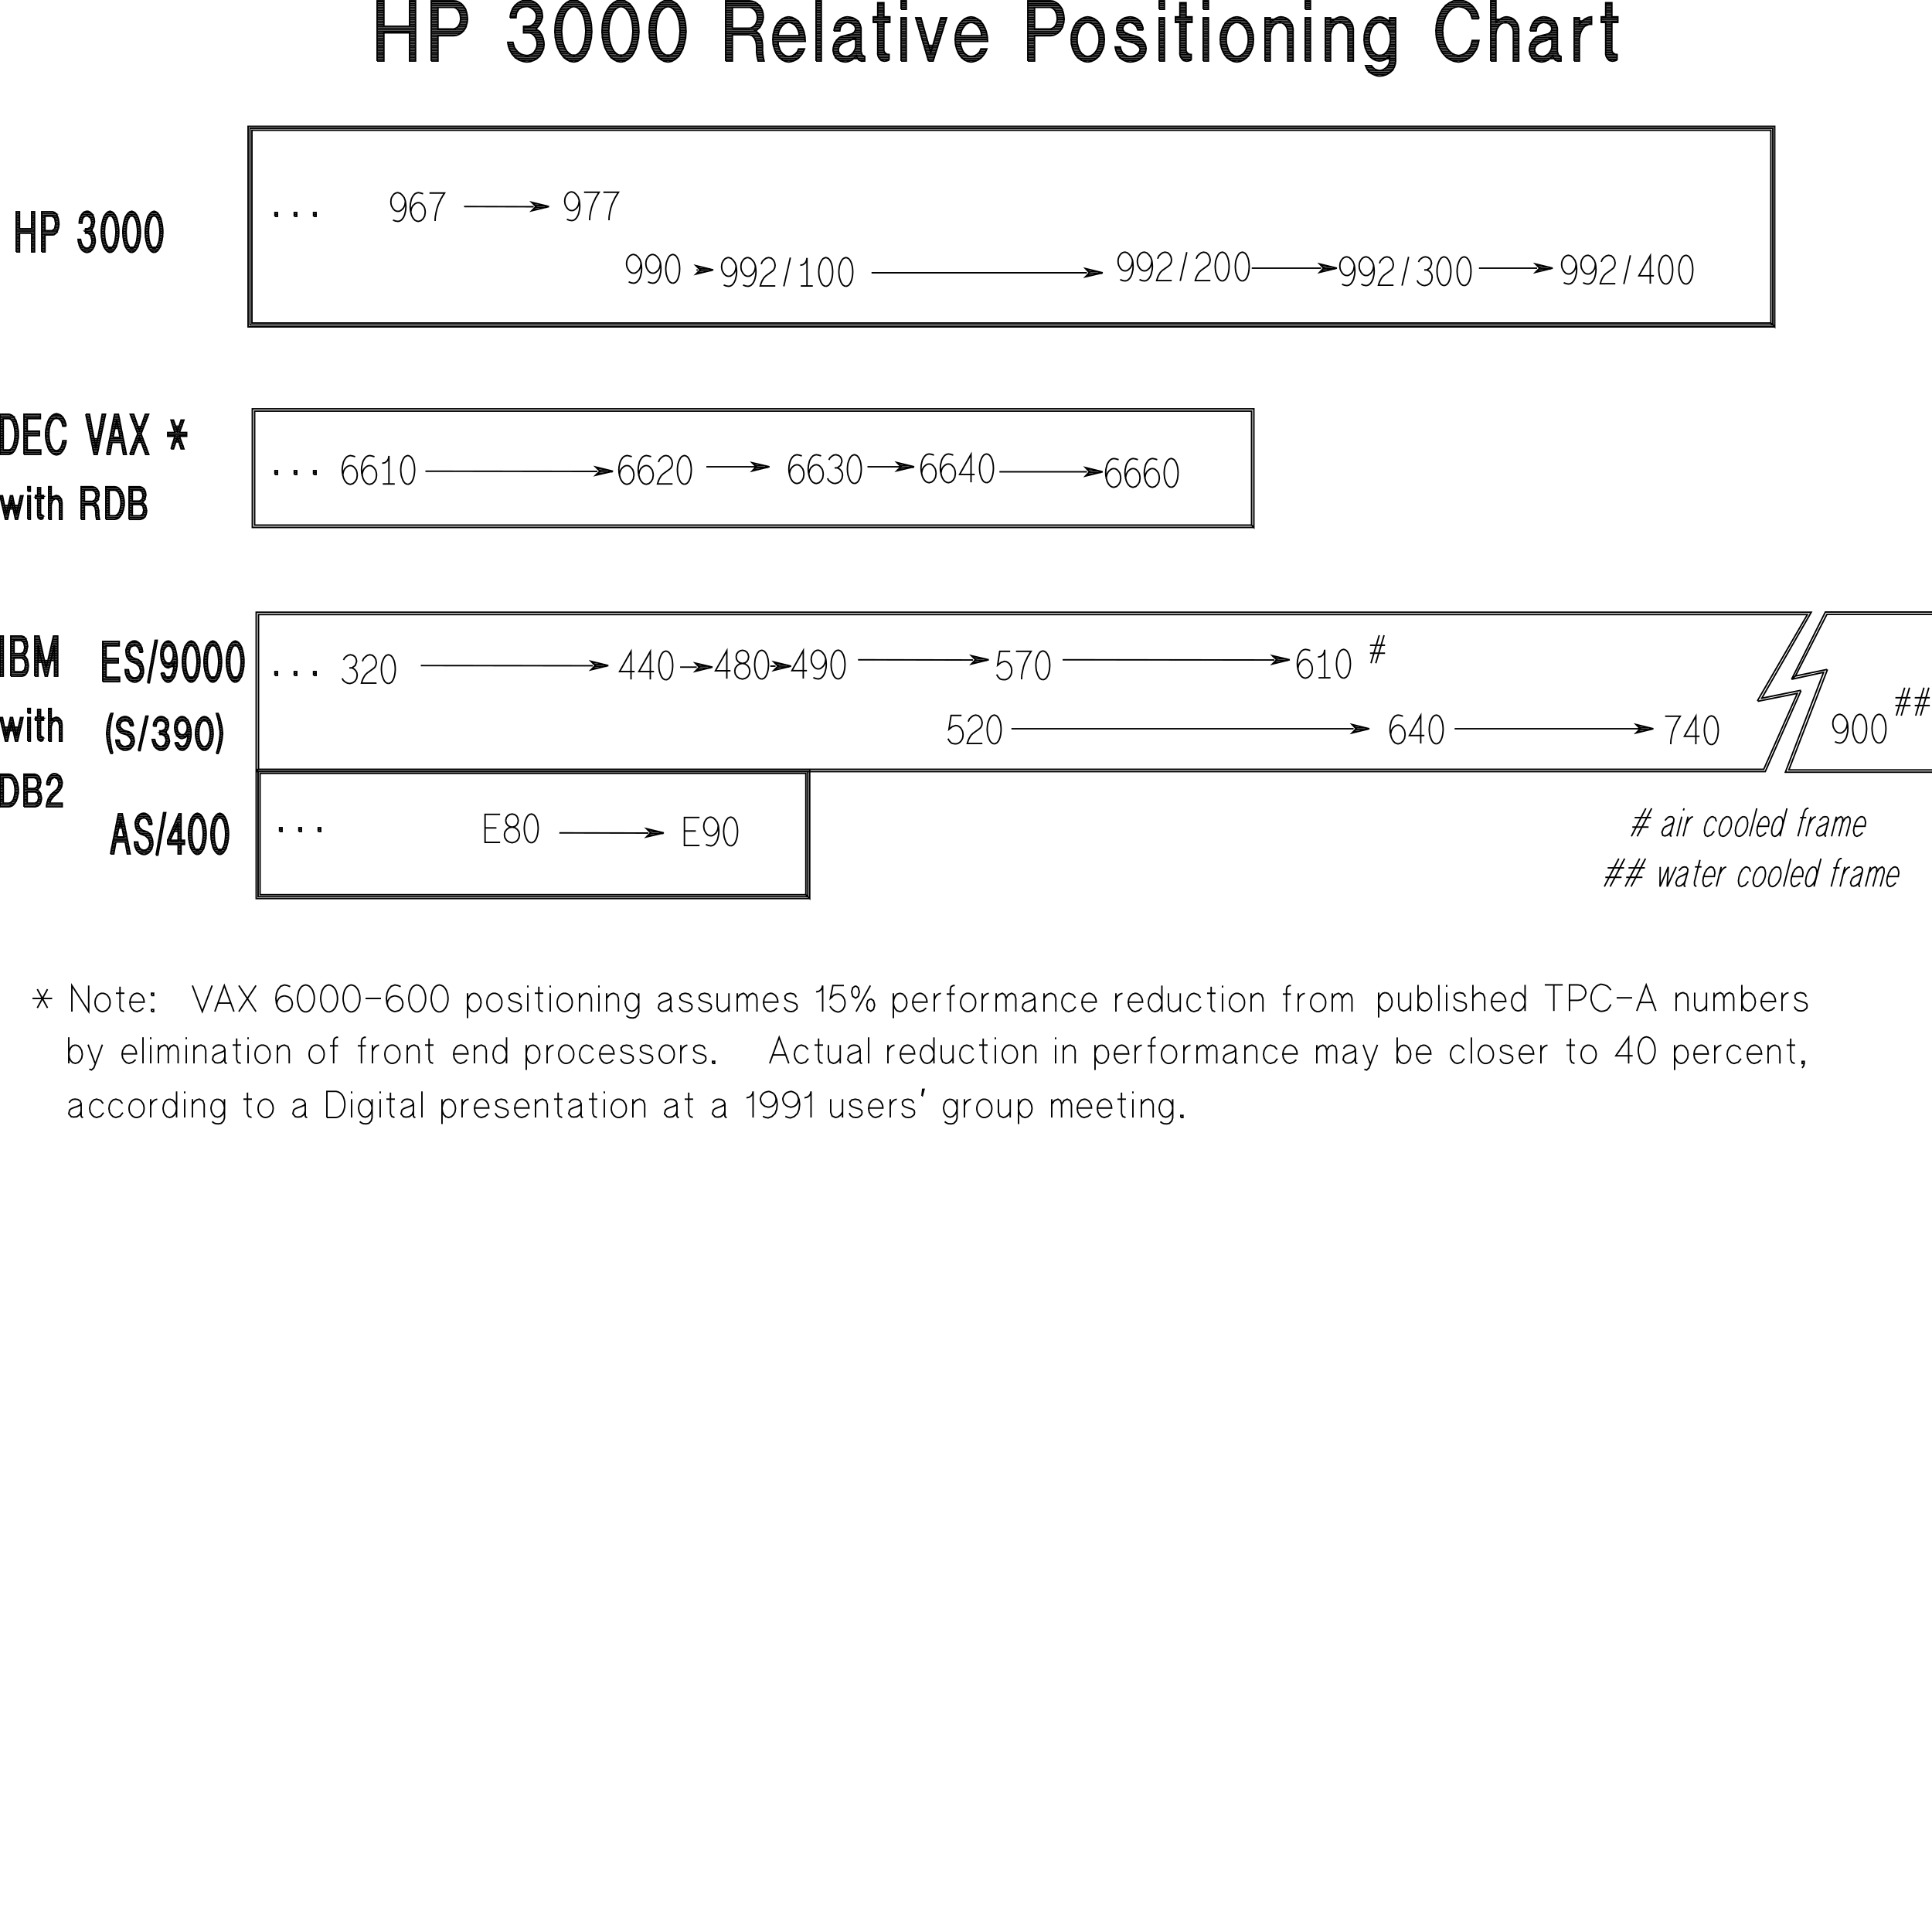 <svg xmlns="http://www.w3.org/2000/svg" viewBox="0 0 65535 65535"><path d="M8690 26174h51189l1213-2745m0-14-1331 269 1678-2916H8690v5406l79-78v-5249h52539l-1697 2929m13 13 1343-269-1140 2576H8769m51431-15008H8415V4286h51785v6802l-65-65V4351H8480v6672h51655l-66-66H8546V4417h51523v6540M4404 28907h-98m-433 0h-111l13-59h105m419 0h92l-7-59h-98m-393 0h-112l13-59h105m380 0h92l-13-59h-92m-354 0h-104l13-59h105m327 0h92l-7-59h-511l13-59h485l-13-59h-459l14-59h98m236 0h98l-13-59h-98m-210 0h-98l6-59h105m184 0h104l-13-58h-98m-164 0h-105l13-59h105m138 0h98l-13-59h-314l6-59h302l-14-59h-275l13-59h249l-13-59h-223l7-59h210l-13-59h-184l13-59h157l-13-59h-131m-268 1356 268-1363h131l269 1363h-98l-72-406h-315l-72 406h-111m216-576 124-590 112 590h-236m1075 537h-321l-59-59h439l39-59h-157m-190 0h-171l-26-59h138m308 0h118l19-59h-111m-367 0h-125l-6-59h118m393 0h105v-59h-105m-406 0h-112m498-59h118l-13-59h-124l-59-59h163l-26-59h-223m-144-59h328l-79-59h-321l-39-59h190l-66-59h-150l-13-59h124l-20-59h-111l-7-59h112m347 0h105l-13-59h-111m-308 0h-125l20-59h124m256 0h131l-33-59h-452l33-59h386l-59-59h-262m420 341-14-78-19-79-26-59-33-59-39-46-46-33-53-26-52-7-59 7-59 26-46 33-39 39-33 53-26 59-20 65-7 79 14 118 39 98 52 72 66 53 170 65 112 99 46 157-20 92-39 72-66 52-85 20-79-26-65-59-40-86-19-111h-112l7 92 19 78 27 72 39 59 46 53 52 33 59 26 66 13 65-7 59-26 53-33 39-45 39-53 27-65 19-73 7-78-13-138-40-111-59-85-72-53-170-59-98-92-40-124 53-151 131-59 65 20 53 52 39 72 26 92h99m209 977h-59l7-59h59l13-59h-59l7-59h65l7-59h-59l13-59h59l13-59h-66l13-59h59l14-59h-66l13-59h66l6-59h-59l7-59h65l13-59h-65l6-59h66l13-59h-65l13-59h65l13-59h-72l13-59h66l13-59h-72l13-59h72l7-59h-66l7-59h72l13-59h-72l6-59h72m-321 1416 256-1442h72l-269 1442h-59m846-99h-99v-59h99v-59h-99v-59h99v-59h-99m-354-59h571v-59h-571v-59h86m268 0h99v-59h-99m-236 0h-91l26-59h92m209 0h99v-59h-99m-183 0h-92l26-59h92m157 0h99v-58h-328l26-59h302v-59h-276l27-59h249v-59h-223l26-59h197v-59h-177l26-59h151v-59h-125l26-59h99v-59h-72m-381 1035v-144l381-898h72v898h118v144h-118v321h-99v-321h-354m86-144 268-596v596h-268m1042 426h-236l-46-59h321l39-59h-399l-27-59h131m204 0h117l14-59h-105m-262 0h-112l-19-59h111m301 0h105l13-59h-98m-334 0h-112l-6-59h105m354 0h98l13-59h-105m-360 0h-118v-59h111m374 0h98l7-59h-99m-386 0h-112v-59h112m386 0h99v-59h-105m-374 0h-118l7-59h111m374 0h98l-7-59h-98m-360 0h-112l7-59h111m341 0h105l-13-59h-98m-322 0h-111l13-59h111m289 0h105l-13-59h-112m-249 0h-118l20-59h131m183 0h125l-33-59h-380l39-59h308l-52-59h-197m99 1357-66-20-52-39-53-66-46-78-32-105-27-111-19-132-7-150 7-151 19-131 27-111 32-105 46-79 53-66 52-39 66-20 59 20 59 39 46 66 45 79 33 105 26 111 20 131 7 151-7 150-20 132-26 111-33 105-45 78-46 66-59 39-59 20m0-144-40-13-39-33-26-53-33-65-20-79-19-91-7-105-6-118 6-118 7-105 19-85 20-79 33-65 26-53 39-33 40-13 39 13 39 33 33 53 26 65 27 79 13 85 13 105 6 118-6 118-13 105-13 91-27 79-26 65-33 53-39 33-39 13m878 85h-236l-46-59h321l39-59h-399l-26-59h131m203 0h118l13-59h-105m-262 0h-112l-19-59h111m302 0h104l14-59h-99m-334 0h-111l-7-59h105m354 0h98l13-59h-105m-360 0h-118v-59h111m374 0h98l7-59h-99m-386 0h-112v-59h112m386 0h99v-59h-105m-374 0h-118l7-59h111m374 0h98l-6-59h-99m-360 0h-111l6-59h111m341 0h105l-13-59h-98m-321 0h-112l13-59h112m288 0h105l-13-59h-112m-249 0h-118l20-59h131m184 0h124l-33-59h-380l40-59h308l-53-59h-196m98 1357-66-20-52-39-53-66-45-78-33-105-26-111-20-132-7-150 7-151 20-131 26-111 33-105 45-79 53-66 52-39 66-20 59 20 59 39 46 66 46 79 32 105 27 111 19 131 7 151-7 150-19 132-27 111-32 105-46 78-46 66-59 39-59 20m0-144-39-13-40-33-26-53-33-65-19-79-20-91-7-105-6-118 6-118 7-105 20-85 19-79 33-65 26-53 40-33 39-13 39 13 40 33 32 53 27 65 26 79 13 85 13 105 6 118-6 118-13 105-13 91-26 79-27 65-32 53-40 33-39 13M1173 8487h-98m-413 0H550v-59h112m413 0h98v-59h-98m-413 0H550v-59h112m413 0h98v-59h-98m-413 0H550v-59h112m413 0h98v-59h-98m-413 0H550v-59h112m413 0h98v-59h-98m-413 0H550v-59h112m413 0h98v-59H550v-59h623v-59H550v-59h112m413 0h98v-59h-98m-413 0H550v-59h112m413 0h98v-59h-98m-413 0H550v-59h112m413 0h98v-59h-98m-413 0H550v-59h112m413 0h98v-59h-98m-413 0H550v-59h112m413 0h98v-59h-98m-413 0H550m0 1357V7183h112v576h413v-576h98v1363h-98v-636H662v636H550m977-59h-111v-59h111v-59h-111v-59h111v-59h-111v-59h111v-59h-111v-59h111v-59h-111v-59h426l72-59h-498v-59h530l20-59h-144m-295 0h-111v-59h111m334 0h125l6-59h-118m-347 0h-111v-59h111m360 0h112l-7-59h-111m-354 0h-111v-59h111m341 0h118l-7-59h-118m-334 0h-111v-59h111m282 0h150l-26-59h-517v-59h485l-99-59h-386m0 1357V7183h367l45 13 40 19 39 40 26 46 26 59 20 65 13 79 7 85-7 79-13 72-20 65-26 53-26 45-39 33-40 26-45 7h-256v577h-111m111-721v-492h242l86 72 32 184-32 164-86 72h-242m1566 681h-282l-52-59h387l32-59h-150m-164 0h-144l-27-59h105m276 0h131l13-59h-112m-334 0h-92l-19-59h91m361 0h118v-59h-112m-380 0h-85m452-58h118l-13-59h-118l-19-59h124l-26-59h-177l-92-59h230l-20-59h-210l105-59h138l26-59h-92l13-59h92l13-59h-92m-327 0h-92l6-59h92m315 0h105l-7-59h-111m-289 0h-98l13-59h112m229 0h131l-26-59h-413l33-59h354l-66-59h-236m-144 360 6-85 14-79 32-65 27-59 39-46 39-39 53-20 52-13 53 6 52 27 39 32 40 40 26 52 26 59 13 66 7 78-33 158-72 144 52 52 40 72 26 99 13 118-7 85-19 72-27 65-32 59-40 46-46 40-52 19-59 13-59-13-52-26-53-39-39-53-39-65-20-72-26-86-13-91h85l26 118 46 98 65 59 79 26 66-19 52-53 39-79 13-104-39-184-92-72h-85v-151h72l99-59 39-150-39-151-112-85-78 19-59 46-33 79-13 111h-92m1166 937h-235l-46-59h321l39-59h-400l-26-59h131m203 0h118l13-59h-104m-263 0h-111l-20-59h112m301 0h105l13-59h-98m-334 0h-112l-6-58h105m353 0h99l13-59h-105m-360 0h-118v-59h111m374 0h98l6-59h-98m-387 0h-111v-59h111m387 0h98v-59h-104m-374 0h-118l7-59h111m374 0h98l-7-59h-98m-360 0h-112l7-59h111m341 0h105l-13-59h-99m-321 0h-111l13-59h111m289 0h105l-14-59h-111m-249 0h-118l20-59h131m183 0h125l-33-59h-380l39-59h308l-52-59h-197m98 1356-65-19-52-40-53-65-46-79-33-105-26-111-19-131-7-151 7-151 19-131 26-111 33-105 46-79 53-65 52-39 65-20 59 20 59 39 46 65 46 79 33 105 26 111 20 131 6 151-6 151-20 131-26 111-33 105-46 79-46 65-59 40-59 19m0-144-39-13-39-33-26-52-33-66-20-78-19-92-7-105-7-118 7-118 7-105 19-85 20-79 33-65 26-52 39-33 39-13 40 13 39 33 33 52 26 65 26 79 13 85 14 105 6 118-6 118-14 105-13 92-26 78-26 66-33 52-39 33-40 13m852 85h-235l-46-59h321l39-59h-400l-26-59h131m203 0h118l13-59h-104m-263 0h-111l-20-59h112m301 0h105l13-59h-98m-334 0h-112l-6-58h105m353 0h99l13-59h-105m-360 0h-118v-59h111m374 0h98l6-59h-98m-387 0h-111v-59h111m387 0h98v-59h-104m-374 0h-118l7-59h111m374 0h98l-7-59h-98m-360 0h-112l7-59h111m341 0h105l-13-59h-99m-321 0h-111l13-59h111m289 0h105l-14-59h-111m-249 0h-118l20-59h131m183 0h125l-33-59h-380l39-59h308l-52-59h-197m98 1356-65-19-52-40-53-65-46-79-33-105-26-111-19-131-7-151 7-151 19-131 26-111 33-105 46-79 53-65 52-39 65-20 59 20 59 39 46 65 46 79 33 105 26 111 20 131 6 151-6 151-20 131-26 111-33 105-46 79-46 65-59 40-59 19m0-144-39-13-39-33-26-52-33-66-20-78-19-92-7-105-7-118 7-118 7-105 19-85 20-79 33-65 26-52 39-33 39-13 40 13 39 33 33 52 26 65 26 79 13 85 14 105 6 118-6 118-14 105-13 92-26 78-26 66-33 52-39 33-40 13m879 85h-236l-46-59h321l39-59h-399l-27-59h131m204 0h118l13-59h-105m-262 0h-112l-19-59h111m301 0h105l13-59h-98m-334 0h-112l-6-58h105m354 0h98l13-59h-105m-360 0h-118v-59h111m374 0h98l7-59h-99m-386 0h-112v-59h112m386 0h99v-59h-105m-374 0h-118l7-59h111m374 0h98l-7-59h-98m-360 0h-112l7-59h111m341 0h105l-13-59h-98m-322 0h-111l13-59h112m288 0h105l-13-59h-112m-249 0h-118l20-59h131m183 0h125l-33-59h-380l39-59h308l-52-59h-197m99 1356-66-19-52-40-53-65-46-79-32-105-27-111-19-131-7-151 7-151 19-131 27-111 32-105 46-79 53-65 52-39 66-20 59 20 59 39 46 65 45 79 33 105 26 111 20 131 7 151-7 151-20 131-26 111-33 105-45 79-46 65-59 40-59 19m0-144-40-13-39-33-26-52-33-66-20-78-19-92-7-105-6-118 6-118 7-105 19-85 20-79 33-65 26-52 39-33 40-13 39 13 39 33 33 52 26 65 27 79 13 85 13 105 6 118-6 118-13 105-13 92-27 78-26 66-33 52-39 33-39 13M433 15355H0v-59h485l33-59H367m-256 0H0v-59h111m302 0h131l20-59H446m-335 0H0v-59h111m354 0h118l13-59H478m-367 0H0v-59h111m381 0h111l13-59H498m-387 0H0v-59h111m394 0h118v-59H511m-400 0H0v-59h111m400 0h112v-59H505m-394 0H0v-59h111m387 0h118l-13-59H492m-381 0H0v-59h111m367 0h118l-13-59H465m-354 0H0v-59h111m335 0h118l-14-59H419m-308 0H0v-59h111m256 0h157l-39-59H0v-59h439l-105-59H0m0 1357v-1363h301l33 6 33 13 33 13 33 27 26 26 26 33 20 39 26 39 19 53 14 46 19 58 13 53 7 65 13 66 7 72v144l-7 72-13 66-7 65-13 53-19 59-14 46-19 52-26 39-20 40-26 33-26 26-33 26-33 13-33 13-33 7H0m111-151v-1062h190l46 13 40 33 32 46 33 66 20 72 20 91 13 99 6 111-6 112-13 98-20 92-20 72-33 65-32 46-40 33-46 13H111m1272 92H813v-59h570m-459-59H813v-59h111v-59H813v-59h111v-59H813v-59h111v-59H813v-59h111m413-59H813v-59h524v-59H813v-59h111v-59H813v-59h111v-59H813v-59h111v-59H813v-59h111m446-59H813v-59h557v-59H813m0 1357v-1363h557v150H924v426h413v151H924v485h459v151H813m1245-40h-289l-59-59h400l40-59h-151m-171 0h-157l-33-59h138m275 0h131l20-59h-118m-347 0h-118l-20-59h118m387 0h118l13-58h-118m-420 0h-118l-13-59h112m452 0h111m-570-59h-111l-7-59h112l-7-59h-111v-59h111l7-59h-118l6-59h112l6-59h-111l13-59h111m551-59h-112m-419 0h-118l20-59h118m386 0h118l-19-59h-125m-334 0h-125l20-59h144m262 0h138l-33-59h-478l46-59h386l-65-59h-256m452 380-13-92-26-78-33-73-39-59-46-52-46-33-65-26-59-13-79 20-66 39-65 65-53 79-39 105-33 111-26 131-6 151 6 151 26 131 33 111 39 105 53 79 65 65 66 40 79 19 59-13 65-26 46-46 46-59 39-65 33-79 26-92 13-105h-111l-26 138-46 105-66 72-78 26-53-13-52-33-40-52-39-66-26-78-26-92-13-105-7-118 7-118 13-105 26-85 26-78 39-66 40-52 52-33 53-13 78 26 66 52 46 86 26 111h111m1069 898h-132l-13-59h158l13-59h-184l-6-59h196l13-59h-222l-14-59h249l14-59h-276l-13-59h302l13-59h-328l-13-59h111m145 0h98l6-59h-91m-171 0h-105l-13-59h112m183 0h99l13-59h-99m-209 0h-112l-13-59h112m235 0h99l13-59h-105m-249 0h-118l-13-59h118m275 0h105l13-59h-105m-301 0h-118l-7-59h118m315 0h105l13-59h-105m-341 0h-118l-13-59h118m367 0h105l13-59h-111m-381 0h-124l-13-59h124m407 0h111l13-59h-111m-433 0h-124m0-6 282 1363h104l282-1363h-111l-216 1153-217-1153h-124m1363 1304h-98m-433 0h-111l13-59h105m419 0h92l-7-59h-98m-393 0h-112l13-59h105m380 0h92l-13-59h-92m-354 0h-104l13-59h104m328 0h92l-7-59h-511l13-59h485l-13-59h-459l13-59h99m236 0h98l-13-59h-98m-210 0h-98l6-59h105m184 0h104l-13-59h-98m-164 0h-105l13-59h105m138 0h98l-13-59h-315l7-59h301l-13-59h-275l13-59h249l-13-59h-223l7-59h210l-13-59h-184l13-59h157l-13-59h-131m-268 1357 268-1363h131l269 1363h-98l-72-407h-315l-72 407h-111m216-577 124-590 112 590h-236m1193 518h-105m-374 0h-124l26-59h118m327 0h105l-19-59h-105m-282 0h-125l27-59h118m242 0h105l-26-59h-99m-203 0h-118l27-59h111m157 0h105l-26-59h-328l26-59h282l-19-59h-243l20-59h196l-19-59h-151l20-59h111l26-59h-164l-19-59h203l26-59h-255l-20-59h295l26-59h-98m-144 0h-105l-20-59h105m183 0h99l26-59h-105m-223 0h-111l-20-59h112m262 0h105l26-59h-112m-301 0h-118l-20-59h118m341 0h111l27-59h-112m-393 0h-118m-13 1357 269-701-256-662h118l197 557 196-557h112l-256 662 262 701h-105l-209-577-204 577h-124m1815-249h-98m-216 0h-85l19-59h85m177 0h99l-27-59h-91m-138 0h-92l20-59h282l-20-59h-242l19-59h203l-19-59h-171m-236-59h643v-59h-643m230-59h183l20-59h-216l-20-59h256l26-59h-302l-19-59h91m151 0h99l19-59h-98m-190 0h-92l-13-59h85m230 0h98m-426 944 131-426h-243v-131h243l-131-420h85l131 380 125-380h98l-151 420h243v131h-243l151 426h-98l-125-387-131 387h-85M111 22878H0v-59h111v-59H0v-59h111v-59H0v-59h111v-59H0v-59h111v-59H0v-59h111v-59H0v-59h111v-59H0v-59h111v-59H0v-59h111v-59H0v-59h111v-59H0v-59h111v-59H0v-58h111v-59H0m0 1356v-1363h111v1363H0m872-59H367v-59h544l26-59H780m-302 0H367v-59h111m361 0h111l7-59H845m-367 0H367v-59h111m381 0h104l-6-59h-98m-381 0H367v-59h111m367 0h99l-13-59h-99m-354 0H367v-59h111m302 0h131l-39-59H367v-59h459l39-59H367v-59h111m328 0h92l13-59h-92m-341 0H367v-59h111m354 0h92l13-59H832m-354 0H367v-59h111m341 0h112l-7-59H813m-335 0H367v-59h111m282 0h151l-26-59H367v-58h478l-91-59H367m0 1356v-1363h367l79 26 65 72 39 105 20 138-33 190-85 131 59 59 46 78 26 105 13 118-19 138-40 105-65 72-85 26H367m111-767v-445h243l85 72 33 164-33 150-85 59H478m0 616v-465h269l85 72 33 164-33 164-85 65H478m1481 92h-111m-229 0h-99m-229 0h-111v-59h111m216 0h125m216 0h111v-59h-111m-203 0h-151m-203 0h-111v-59h111m190 0h177m190 0h111v-59h-111m-177 0h-203m-177 0h-111v-59h111m157 0h236m164 0h111v-59h-111m-151 0h-262m-144 0h-111v-59h530m138 0h111v-59h-779v-59h314m144 0h321v-59h-308m-170 0h-301v-59h288m197 0h294v-59h-281m-223 0h-275v-59h262m249 0h268v-59h-255m-275 0h-249v-59h236m301 0h242v-59h-229m-328 0h-222v-59h209m354 0h216v-59h-196m-387 0h-196v-59h183m413 0h183v-59h-170m-439 0h-170v-58h157m465 0h157v-59h-144m-491 0h-144m0 1356v-1363h144l242 1088 249-1088h144v1363h-111v-1081l-242 1081h-72l-243-1042v1042h-111m2877 125h-571v-59h571m-459-59h-112v-59h112v-59h-112v-59h112v-59h-112v-59h112v-59h-112v-59h112m413-59h-525v-59h525v-59h-525v-59h112v-59h-112v-59h112v-59h-112v-59h112v-59h-112v-59h112m446-59h-558v-59h558v-59h-558m0 1357v-1364h558v151h-446v426h413v151h-413v485h459v151h-571m1239-40h-321l-59-59h439l39-59h-157m-190 0h-170l-27-59h138m308 0h118l20-59h-112m-367 0h-124l-7-59h118m393 0h105v-59h-105m-406 0h-111m498-59h118l-13-59h-125l-59-59h164l-26-59h-223m-144-59h327l-78-59h-321l-40-58h190l-65-59h-151l-13-59h125l-20-59h-112l-6-59h111m348 0h104l-13-59h-111m-308 0h-125l20-59h125m255 0h131l-33-59h-452l33-59h387l-59-59h-262m419 340-13-78-20-79-26-59-33-59-39-46-46-32-52-27-53-6-59 6-59 27-46 32-39 40-33 52-26 59-20 66-6 78 13 118 39 99 53 72 65 52 171 66 111 98 46 157-20 92-39 72-66 52-85 20-78-26-66-59-39-85-20-112h-111l6 92 20 79 26 72 39 59 46 52 53 33 59 26 65 13 66-6 59-27 52-32 39-46 40-53 26-65 20-72 6-79-13-137-39-112-59-85-72-53-171-58-98-92-39-125 52-150 131-59 66 19 52 53 40 72 26 91h98m236 977h-59l7-59h59l13-59h-59l6-59h66l6-59h-59l13-59h59l13-59h-65l13-59h59l13-59h-65l13-59h65l7-59h-59l6-59h66l13-59h-66l7-59h66l13-59h-66l13-59h66l13-59h-72l13-59h65l14-59h-73l14-59h72l6-59h-65l6-59h72l13-59h-72l7-59h72m-321 1416 255-1442h73l-269 1442h-59m819-79h-242l-46-59h334l39-59h-400l-26-59h118m210 0h124l14-59h-105m-269 0h-105m393-59h105l13-59h-105l14-59h98l13-59h-406l-46-59h452l7-59h-499l-19-59h118m210 0h190v-59h-158m-282 0h-98l-6-58h85m314 0h138l-7-59h-118m-340 0h-79l-6-59h85m340 0h112l-13-59h-99m-340 0h-79v-59h98m308 0h99l-13-59h-105m-269 0h-105l20-59h124m197 0h118l-26-59h-394l33-59h321l-59-59h-209m-131 1042 13 65 26 59 20 53 32 46 33 39 33 26 46 20 39 6 66-19 52-40 52-65 46-79 33-105 26-111 20-131 7-151-7-151-20-131-26-111-33-105-46-79-52-65-52-40-66-19-52 13-53 26-39 39-39 53-27 65-26 73-13 85-6 91 6 99 13 91 26 79 27 66 39 52 39 46 53 26 52 13 112-52 85-118-13 177-27 137-65 138-92 59-85-52-59-118h-98m72-577 26 111 52 86 59 45 72 14 59-53 46-79 26-104v-125l-26-111-46-85-59-40h-65l-66 53-46 72-32 98v118m1068 832h-236l-46-59h321l40-59h-400l-26-59h131m203 0h118l13-59h-105m-262 0h-112l-19-59h111m302 0h105l13-59h-99m-334 0h-111l-7-59h105m354 0h98l13-59h-105m-360 0h-118v-59h111m374 0h98l7-59h-98m-387 0h-111v-59h111m387 0h98v-59h-105m-374 0h-117l6-58h111m374 0h98l-6-59h-99m-360 0h-111l6-59h112m340 0h105l-13-59h-98m-321 0h-112l13-59h112m288 0h105l-13-59h-112m-249 0h-118l20-59h131m184 0h124l-33-59h-380l40-59h308l-53-59h-196m98 1356-66-19-52-40-52-65-46-79-33-105-26-111-20-131-6-151 6-151 20-131 26-111 33-105 46-79 52-65 52-40 66-19 59 19 59 40 46 65 46 79 32 105 27 111 19 131 7 151-7 151-19 131-27 111-32 105-46 79-46 65-59 40-59 19m0-144-39-13-40-33-26-52-33-66-19-78-20-92-7-105-6-118 6-118 7-105 20-85 19-79 33-65 26-53 40-32 39-13 39 13 40 32 32 53 27 65 26 79 13 85 13 105 7 118-7 118-13 105-13 92-26 78-27 66-32 52-40 33-39 13m852 85h-236l-46-59h321l40-59h-400l-26-59h131m203 0h118l13-59h-105m-262 0h-112l-19-59h111m302 0h105l13-59h-99m-334 0h-111l-7-59h105m354 0h98l13-59h-105m-360 0h-118v-59h111m374 0h98l7-59h-98m-387 0h-112v-59h112m387 0h98v-59h-105m-374 0h-118l7-58h111m374 0h98l-6-59h-99m-360 0h-111l6-59h112m340 0h105l-13-59h-98m-321 0h-112l13-59h112m288 0h105l-13-59h-112m-249 0h-118l20-59h131m184 0h124l-33-59h-380l40-59h308l-53-59h-196m98 1356-66-19-52-40-52-65-46-79-33-105-26-111-20-131-7-151 7-151 20-131 26-111 33-105 46-79 52-65 52-40 66-19 59 19 59 40 46 65 46 79 32 105 27 111 19 131 7 151-7 151-19 131-27 111-32 105-46 79-46 65-59 40-59 19m0-144-39-13-40-33-26-52-33-66-19-78-20-92-7-105-6-118 6-118 7-105 20-85 19-79 33-65 26-53 40-32 39-13 39 13 40 32 32 53 27 65 26 79 13 85 13 105 7 118-7 118-13 105-13 92-26 78-27 66-32 52-40 33-39 13m878 85h-236l-46-59h321l40-59h-400l-26-59h131m203 0h118l13-59h-105m-262 0h-111l-20-59h111m302 0h105l13-59h-98m-335 0h-111l-7-59h105m354 0h98l14-59h-105m-361 0h-118v-59h112m373 0h99l6-59h-98m-387 0h-111v-59h111m387 0h98v-59h-105m-373 0h-118l6-58h112m373 0h99l-7-59h-98m-361 0h-111l6-59h112m341 0h104l-13-59h-98m-321 0h-112l14-59h111m288 0h105l-13-59h-111m-249 0h-118l19-59h131m184 0h124l-32-59h-380l39-59h308l-53-59h-196m98 1356-65-19-53-40-52-65-46-79-33-105-26-111-20-131-6-151 6-151 20-131 26-111 33-105 46-79 52-65 53-40 65-19 59 19 59 40 46 65 46 79 33 105 26 111 20 131 6 151-6 151-20 131-26 111-33 105-46 79-46 65-59 40-59 19m0-144-39-13-39-33-27-52-32-66-20-78-20-92-6-105-7-118 7-118 6-105 20-85 20-79 32-65 27-53 39-32 39-13 39 13 40 32 33 53 26 65 26 79 13 85 13 105 7 118-7 118-13 105-13 92-26 78-26 66-33 52-40 33-39 13m-4174 2497h-73l-19-59h78l-13-59h-78l-13-59h78l-6-59h-92l-13-59h92l-7-59h-98l-7-59h98l-13-59h-91l-7-59h92v-59h-98v-59h98v-59h-92l7-59h91l7-59h-92l7-59h98l7-59h-92l13-59h85l13-59h-78l13-59h78l13-59h-78l19-59h73l19-59h-65m65 1357-26-92-20-92-19-91-13-92-14-85-13-85-6-73v-144l6-72 13-85 14-85 13-92 19-85 20-92 26-92h-65l-33 79-26 85-20 92-26 85-13 92-13 79-7 85-6 78 6 79 7 85 13 85 13 92 26 85 20 92 26 85 33 79h65m603-164h-360l-59-59h472l39-59h-125m-275 0h-151l-19-59h124m348 0h118l13-59h-105m-393 0h-118m504-59h105l-6-59h-125l-52-59h157l-33-59h-210m-170-59h334m-144-59h-262l-39-59h163l-65-59h-125l-13-59h118m439-59h-111m-328 0h-111l13-59h124m276 0h124l-26-59h-472l40-59h386l-78-59h-223m399 289-13-66-19-59-27-52-32-46-40-39-45-27-53-19-52-7-59 7-59 19-46 27-39 32-33 46-26 46-20 59-7 59 13 98 40 73 52 65 66 39 170 53 112 85 45 124-59 138-150 53-79-20-66-46-39-66-19-91h-112l7 72 19 65 27 59 39 46 46 46 52 26 59 27 66 6 65-6 59-20 53-26 39-40 39-46 26-52 20-59 7-66-13-111-40-85-59-79-72-39-170-46-99-79-39-98 53-118 131-52 118 52 65 138h98m236 786h-59l14-59h58l14-59h-59l13-59h59l13-59h-59l13-59h59l13-59h-59l13-59h59l20-59h-66l13-59h66l13-59h-66l14-59h65l13-59h-72l13-59h72l13-59h-72l13-59h73l13-59h-72l13-58h72l13-59h-72m-243 1120 256-1173h72l-269 1173h-59m931-72h-308l-59-59h419l33-59h-138m-222 0h-131l-20-59h98m308 0h131l13-59h-124m-354 0h-92l-13-59h85m380 0h112l-13-59h-112l-19-59h118l-33-59h-164l-98-59h216l7-59h-223m157-59h105l20-59h-92m-407-59h92m334 0h86v-59h-105m-308 0h-92l13-59h105m262 0h118l-26-59h-426l39-59h354l-79-59h-209m-158 302 7-72 13-59 33-53 26-45 39-40 40-33 52-19 53-7 52 7 52 19 40 27 39 32 26 46 27 46 13 59 6 59-33 131-72 112 92 104 39 171-6 72-20 59-26 59-33 46-39 39-46 33-52 20-59 6-59-6-53-27-52-32-40-40-39-52-20-66-26-65-13-79h85l27 98 45 72 66 53 79 20 118-59 52-151-39-144-92-59h-85v-125h72l98-52 39-118-39-118-111-72-79 13-59 39-33 59-13 92h-92m1101 760h-255l-46-59h360l33-59h-118m-190 0h-118l-26-59h105m262 0h111l20-59h-105l13-59h105l13-59h-105m-144 0h-105l-85-59h446l6-59h-498l-26-59h118m223 0h183l-6-59h-144m-302 0h-92l-6-59h85m334 0h125l-13-59h-112m-340 0h-86l7-59h79m340 0h99l-13-59h-105m-295 0h-99l14-59h118m235 0h105l-26-59h-406l39-59h321l-72-59h-177m-151 859 40 105 52 78 66 59 85 20 65-13 53-39 52-46 46-72 33-79 26-98 20-105 6-125-6-118-20-111-26-92-33-85-46-65-52-53-53-33-65-13-52 7-53 26-39 33-40 39-26 52-26 66-13 66-7 78 7 79 13 72 26 65 26 53 40 46 39 33 53 26 52 6 111-39 86-98-14 137-26 118-65 112-92 46-85-40-59-98h-99m73-465 26 91 52 66 59 39 72 7 59-40 46-72 26-78v-105l-26-92-46-65-59-33h-65l-66 39-46 66-32 78v99m1048 668h-249l-59-59h361l32-59h-118m-177 0h-131l-26-59h118m256 0h105l19-59h-105m-301 0h-112l-13-59h112m334 0h98l13-59h-98m-360 0h-112l-6-59h111m374 0h98l7-59h-99m-386 0h-112v-59h112m386 0h99l-7-59h-98m-374 0h-111v-59h111m367 0h105l-13-59h-98m-348 0h-111l13-59h111m321 0h99l-13-59h-112m-275 0h-118l26-59h125m216 0h111l-26-59h-400l46-59h308l-72-59h-164m86 1121-66-13-52-39-53-46-46-72-32-79-27-98-19-105-7-125 7-118 19-111 27-92 32-85 46-65 53-53 52-33 66-13 59 13 59 33 45 53 46 65 33 85 26 92 20 111 7 118-7 125-20 105-26 98-33 79-46 72-45 46-59 39-59 13m0-124-40-14-39-26-26-39-33-53-20-65-19-72-7-85-6-99 6-91 7-86 19-72 20-65 33-53 26-39 39-26 40-13 39 13 39 26 33 39 26 53 26 65 14 72 13 86 6 91-6 99-13 85-14 72-26 65-26 53-33 39-39 26-39 14m491 170h-65l13-59h72l19-59h-72l13-59h73l13-59h-79l13-59h79l13-59h-79l7-59h85l7-59h-86l7-59h85l7-59h-86v-59h86l-7-59h-79l-13-59h86l-7-59h-85l-7-59h79l-13-59h-79l-6-59h72l-13-59h-73l-13-59h72l-19-59h-72l-13-59h65l-26-59h-59m0 1357 26-92 26-92 20-91 13-92 20-85 6-85 13-73v-144l-13-72-6-85-20-85-13-92-20-85-26-92-26-92h59l33 79 26 85 26 92 20 85 19 92 14 79 6 85 7 78-7 79-6 85-14 85-19 92-20 85-26 92-26 85-33 79h-59m14064-2510v-950l-387 681h511m531 269v-950l-387 681h512m406 282-53-13-45-26-40-46-32-59-27-72-26-79-13-92-7-104 7-105 13-92 26-79 27-65 32-59 40-46 45-26 53-13 46 13 46 26 39 46 33 59 26 65 20 79 13 92 6 105-6 104-13 92-20 79-26 72-33 59-39 46-46 26-46 13m2064-39v-951l-386 682h511m144 13 20-105 59-78 78-59 105-20 98 20 79 59 52 78 20 105-20 105-52 85-79 53-98 26-105-26-78-53-59-85-20-105m46-485 19-92 46-65 66-46 85-20 85 20 66 46 39 65 20 92-20 92-39 65-66 46-85 20-85-20-66-46-46-65-19-92m871 754-52-13-46-26-39-46-33-59-26-72-26-79-13-92-7-105 7-105 13-91 26-79 26-65 33-59 39-46 46-27 52-13 46 13 46 27 40 46 32 59 26 65 20 79 13 91 7 105-7 105-13 92-20 79-26 72-32 59-40 46-46 26-46 13m20664-538 281-950m164 0-282 950m-196-609h511m-511 269h511m8356 6212 491-950m197 0-492 950m-85-635h557m-636 321h551m557-223 59-66 59-52 72-13 66 13 45 66-6 85-39 59-79 46-131 59-53 26-45 46-53 131 33 105 65 19 79-19 98-79 59-125m66-268-118 445 7 40 39 19m183 0 164-668m53-210 26-72m-33 950 164-668m-46 236 39-85 40-59 72-66 65-26m793 164-39-118-85-46-40 6-39 20-39 33-40 39-26 53-33 52-19 66-26 72-20 131 13 98 33 72 65 26 125-52 98-125m452-491-39 6-46 20-33 33-45 39-27 53-32 52-20 66-26 72-20 131 13 98 39 72 73 26 39-6 46-20 39-33 39-39 40-46 26-52 26-59 26-72 13-138-19-105-40-72-72-26m551 0-39 6-46 20-33 33-46 39-26 53-33 52-20 66-26 72-19 131 13 98 39 72 72 26 39-6 46-20 40-33 39-39 39-46 26-52 27-59 26-72 13-138-20-105-39-72-72-26m196 668 243-950m26 610h367l20-131-20-99-39-72-66-26-39 6-39 20-40 33-39 39-26 53-33 52-20 66-26 72-20 131 14 98 32 72 66 26 98-39 99-92m458-537-33 6-39 20-39 33-33 39-26 53-33 52-20 66-26 72-19 131 6 98 33 72 59 26 39-6 40-20 39-33 39-39 26-46 33-52 20-59 26-72 20-138-13-105-33-72-66-26m249-282-236 950m970-950h-46l-59 39-45 92-210 819m72-635h210m-7 635 164-668m-46 236 39-85 40-59 72-66 65-26m125 131 59-66 59-52 72-13 65 13 46 66-6 85-40 59-78 46-131 59-53 26-46 46-52 131 33 105 65 19 79-19 98-79 59-125m66-268-118 445 6 40 40 19m183 0 164-668m-39 190 91-138 105-52 59 52-6 138-125 478m125-478 91-138 99-52 59 52 6 138-131 478m269-340h367l20-131-20-99-39-72-66-26-39 6-40 20-39 33-39 39-26 53-33 52-20 66-26 72-20 131 13 98 33 72 66 26 98-39 98-92m-8762 1835 492-950m196 0-491 950m-85-635h557m-636 321h550m125 314 492-950m196 0-491 950m-86-635h557m-635 321h550m603-354-6 668 281-668-39 668 308-668m92 131 59-66 59-52 72-13 65 13 46 65-6 86-40 59-78 45-131 59-53 27-46 46-52 131 33 104 65 20 79-20 98-78 59-125m66-268-118 445 6 40 40 19m491-904-190 754 7 104 59 46m-46-668h223m65 327h367l20-131-20-98-39-72-66-26-39 6-39 20-40 33-39 39-26 53-33 52-20 65-26 73-19 131 13 98 32 72 66 26 98-39 99-92m150 131 164-668m-46 236 40-85 39-59 72-66 65-26m820 164-40-118-85-46-39 6-39 20-40 33-39 39-26 53-33 52-20 65-26 73-20 131 13 98 33 72 66 26 124-52 99-125m452-491-40 6-45 20-33 33-46 39-26 53-33 52-20 65-26 73-20 131 14 98 39 72 72 26 39-6 46-20 39-33 40-39 39-46 26-52 27-59 26-72 13-138-20-105-39-72-72-26m524 0-39 6-46 20-33 33-46 39-26 53-33 52-19 65-27 73-19 131 13 98 39 72 72 26 40-6 45-20 40-33 39-39 39-46 27-52 26-59 26-72 13-138-20-105-39-72-72-26m223 668 242-950m27 609h367l19-131-19-98-40-72-65-26-40 6-39 20-39 33-40 39-26 53-33 52-19 65-26 73-20 131 13 98 33 72 65 26 99-39 98-92m459-537-33 6-39 20-40 33-33 39-26 53-32 52-20 65-26 73-20 131 7 98 32 72 59 26 40-6 39-20 39-33 40-39 26-46 33-52 19-59 26-72 20-138-13-105-33-72-65-26m249-282-236 950m943-950h-45l-59 39-46 92-210 819m72-635h210m20 635 163-668m-46 236 40-85 39-59 72-66 66-26m124 131 59-66 59-52 72-13 66 13 46 65-7 86-39 59-79 45-131 59-52 27-46 46-53 131 33 104 66 20 78-20 99-78 59-125m65-268-118 445 7 40 39 19m184 0 163-668m-39 190 92-138 105-52 59 52-7 138-124 478m124-478 92-138 98-52 59 52 7 138-131 478m242-341h367l20-131-20-98-39-72-66-26-39 6-39 20-40 33-39 39-26 53-33 52-20 65-26 73-20 131 14 98 32 72 66 26 98-39 98-92m-41241-7313h564m190 85h-184l53-59h373l-32-59h-348l-59-59h151m393 92-590-138 138 138-138 144 590-144m-12124-7137-85-26-79-14-58 14-53 26-46 46-39 59-33 65-20 79-19 92-7 104 7 105 19 92 20 79 33 72 39 59 46 46 53 26 58 13 92-26 72-66 53-92 19-124-6-72-13-59-20-53-33-45-32-40-40-33-39-19-53-7-52 7-52 26-40 33-39 39-26 46-26 59-14 72-6 72m1075-655-86-26-78-14-59 14-53 26-45 46-40 59-33 65-19 79-20 92-6 104 6 105 20 92 19 79 33 72 40 59 45 46 53 26 59 13 92-26 72-66 52-92 20-124-7-72-13-59-20-53-32-45-33-40-39-33-40-19-52-7-53 7-52 26-39 33-40 39-26 46-26 59-13 72-7 72m682-432 92-20 72-52 46-79 19-98v950m-210 0h407m445 13-52-13-46-26-39-46-33-59-26-72-26-79-13-92-7-105 7-104 13-92 26-79 26-65 33-59 39-46 46-26 52-14 46 14 46 26 40 46 32 59 26 65 20 79 13 92 7 104-7 105-13 92-20 79-26 72-32 59-40 46-46 26-46 13m7596-937-85-26-79-14-59 14-52 26-46 46-40 59-32 65-20 79-20 92-6 104 6 105 20 92 20 79 32 72 40 59 46 46 52 26 59 13 92-26 72-66 52-92 20-124-7-72-13-59-19-53-33-45-33-40-39-33-39-19-53-7-52 7-53 26-39 33-39 39-27 46-26 59-13 72-6 72m1074-655-85-26-79-14-59 14-52 26-46 46-39 59-33 65-20 79-19 92-7 104 7 105 19 92 20 79 33 72 39 59 46 46 52 26 59 13 92-26 72-66 53-92 19-124-6-72-13-59-20-53-33-45-32-40-40-33-39-19-53-7-52 7-52 26-40 33-39 39-26 46-26 59-14 72-6 72m668-472 40-91 65-66 66-46 78-20 92 20 66 59 46 79 19 105-13 85-39 78-46 40-53 39-163 118-66 66-59 98-33 72-32 105h511m406 13-52-13-46-26-40-46-32-59-27-72-26-79-13-92-6-105 6-104 13-92 26-79 27-65 32-59 40-46 46-26 52-14 46 14 46 26 39 46 33 59 26 65 20 79 13 92 6 104-6 105-13 92-20 79-26 72-33 59-39 46-46 26-46 13m3978-963-85-27-79-13-59 13-52 27-46 45-39 59-33 66-20 79-20 91-6 105 6 105 20 92 20 78 33 73 39 59 46 45 52 27 59 13 92-26 72-66 52-92 20-124-6-72-14-59-19-53-33-46-33-39-39-33-39-19-53-7-52 7-53 26-39 33-39 39-27 46-26 59-13 72-6 72m1074-655-85-27-78-13-59 13-53 27-46 45-39 59-33 66-20 79-19 91-7 105 7 105 19 92 20 78 33 73 39 59 46 45 53 27 59 13 91-26 72-66 53-92 19-124-6-72-13-59-20-53-33-46-32-39-40-33-39-19-52-7-53 7-52 26-40 33-39 39-26 46-26 59-14 72-6 72m682-518 39-72 59-52 65-40 72-13 86 20 65 46 39 65 20 92-46 138-111 85h-92m92 0 72 39 52 53 40 72 13 85-20 111-52 86-79 59-98 26-85-13-73-40-65-52-39-72m917 177-52-13-46-27-40-45-32-59-26-73-27-78-13-92-6-105 6-105 13-91 27-79 26-66 32-59 40-45 46-27 52-13 46 13 46 27 39 45 33 59 26 66 20 79 13 91 6 105-6 105-13 92-20 78-26 73-33 59-39 45-46 27-46 13m2694-964-86-26-78-13-59 13-53 26-46 46-39 59-33 66-19 78-20 92-6 105 6 105 20 92 19 78 33 72 39 59 46 46 53 26 59 14 92-27 72-65 52-92 20-124-7-73-13-59-20-52-32-46-33-39-39-33-40-20-52-6-53 6-52 27-39 32-40 40-26 46-26 59-13 72-7 72m1075-656-85-26-79-13-59 13-52 26-46 46-39 59-33 66-20 78-20 92-6 105 6 105 20 92 20 78 33 72 39 59 46 46 52 26 59 14 92-27 72-65 52-92 20-124-7-73-13-59-19-52-33-46-33-39-39-33-39-20-53-6-52 6-53 27-39 32-39 40-27 46-26 59-13 72-6 72m1022 268v-950l-387 682h511m407 282-53-14-46-26-39-46-33-59-26-72-26-78-13-92-7-105 7-105 13-92 26-78 26-66 33-59 39-46 46-26 53-13 46 13 45 26 40 46 33 59 26 66 19 78 14 92 6 105-6 105-14 92-19 78-26 72-33 59-40 46-45 26-46 14M21325 9561l85 33 85 13 59-13 46-26 46-46 40-59 32-72 20-79 20-91 6-105-6-112-13-91-40-112-65-85-66-59-79-26-52 6-46 20-39 26-33 40-26 39-26 52-13 59-7 66 7 72 13 59 26 52 26 46 33 40 39 32 46 20 52 7 53-7 46-26 39-33 39-39 27-46 26-59 13-72 7-72m235 648 86 33 85 13 59-13 46-26 46-46 39-59 33-72 19-79 20-91 7-105-7-112-13-91-39-112-66-85-66-59-78-26-53 6-45 20-40 26-33 40-26 39-26 52-13 59-7 66 7 72 13 59 26 52 26 46 33 40 40 32 45 20 53 7 52-7 46-26 39-33 40-39 26-46 26-59 13-72 7-72m426 694-53-13-45-26-40-46-33-59-26-72-26-79-13-91-7-105 7-105 13-92 26-78 26-66 33-59 40-46 45-26 53-13 46 13 46 26 39 46 33 59 26 66 20 78 13 92 6 105-6 105-13 91-20 79-26 72-33 59-39 46-46 26-46 13m1723 59 86 33 85 13 59-13 46-26 46-46 39-59 33-72 19-79 20-91 6-105-6-112-13-91-39-112-66-85-66-59-78-26-53 6-46 20-39 26-33 40-26 39-26 52-13 59-7 66 7 72 13 59 26 52 26 46 33 39 39 33 46 20 53 6 52-6 46-26 39-33 40-39 26-46 26-59 13-72 7-72m236 648 85 33 85 13 59-13 46-26 46-46 39-59 33-72 20-79 19-91 7-105-7-112-13-91-39-112-66-85-65-59-79-26-52 6-46 20-39 26-33 40-26 39-27 52-13 59-6 66 6 72 13 59 27 52 26 46 33 39 39 33 46 20 52 6 53-6 45-26 40-33 39-39 26-46 27-59 13-72 6-72m197-59 39-92 66-66 65-46 79-19 92 19 65 59 46 79 20 105-13 85-40 79-46 39-52 39-164 118-65 66-59 98-33 72-33 105h511m289 13 222-976m335 262 91-20 72-52 46-79 20-98v950m-210 0h407m445 13-52-13-46-26-39-46-33-59-26-72-27-79-13-91-6-105 6-105 13-92 27-79 26-65 33-59 39-46 46-26 52-13 46 13 46 26 39 46 33 59 26 65 20 79 13 92 7 105-7 105-13 91-20 79-26 72-33 59-39 46-46 26-46 13m682 0-53-13-46-26-39-46-33-59-26-72-26-79-13-91-7-105 7-105 13-92 26-79 26-65 33-59 39-46 46-26 53-13 46 13 46 26 39 46 33 59 26 65 19 79 14 92 6 105-6 105-14 91-19 79-26 72-33 59-39 46-46 26-46 13m9299-229 85 33 86 13 59-13 45-27 46-45 40-59 32-73 20-78 20-92 6-105-6-111-13-92-40-111-65-86-66-59-78-26-53 7-46 19-39 27-33 39-26 39-26 53-13 59-7 65 7 72 13 59 26 53 26 46 33 39 39 33 46 19 53 7 52-7 46-26 39-33 40-39 26-46 26-59 13-72 7-72m236 649 85 33 85 13 59-13 46-27 46-45 39-59 33-73 19-78 20-92 7-105-7-111-13-92-39-111-66-86-65-59-79-26-53 7-45 19-40 27-32 39-27 39-26 53-13 59-7 65 7 72 13 59 26 53 27 46 32 39 40 33 45 19 53 7 52-7 46-26 40-33 39-39 26-46 26-59 13-72 7-72m197-59 39-92 65-65 66-46 79-20 91 20 66 59 46 79 19 104-13 86-39 78-46 40-52 39-164 118-66 65-59 99-32 72-33 105h511m288 13 223-977m321 223 40-92 65-65 66-46 78-20 92 20 66 59 45 79 20 104-13 86-39 78-46 40-53 39-163 118-66 65-59 99-33 72-33 105h512m406 13-52-13-46-27-40-45-32-59-27-73-26-78-13-92-7-105 7-105 13-91 26-79 27-66 32-59 40-45 46-27 52-13 46 13 46 27 39 45 33 59 26 66 20 79 13 91 6 105-6 105-13 92-20 78-26 73-33 59-39 45-46 27-46 13m682 0-53-13-46-27-39-45-33-59-26-73-26-78-13-92-7-105 7-105 13-91 26-79 26-66 33-59 39-45 46-27 53-13 45 13 46 27 40 45 32 59 27 66 19 79 13 91 7 105-7 105-13 92-19 78-27 73-32 59-40 45-46 27-45 13m3375 111 85 33 85 13 59-13 46-26 46-46 39-59 33-72 19-79 20-92 7-105-7-111-13-92-39-111-66-85-65-59-79-26-52 6-46 20-40 26-32 39-27 40-26 52-13 59-7 66 7 72 13 59 26 52 27 46 32 39 40 33 46 20 52 6 52-6 46-27 40-32 39-40 26-46 26-58 13-73 7-72m236 649 85 33 85 13 59-13 46-26 46-46 39-59 33-72 20-79 19-92 7-105-7-111-13-92-39-111-65-85-66-59-79-26-52 6-46 20-39 26-33 39-26 40-26 52-14 59-6 66 6 72 14 59 26 52 26 46 33 39 39 33 46 20 52 6 53-6 46-27 39-32 39-40 26-46 27-58 13-73 6-72m197-59 39-91 66-66 65-46 79-19 92 19 65 59 46 79 20 105-13 85-40 79-45 39-53 39-164 118-65 66-59 98-33 72-33 105h511m289 13 223-976m334 176 39-72 59-52 66-39 72-13 85 19 65 46 40 66 19 91-45 138-112 85h-92m92 0 72 39 53 53 39 72 13 85-20 112-52 85-79 59-98 26-85-13-72-39-66-53-39-72m917 177-52-13-46-26-39-46-33-59-26-72-26-79-14-92-6-105 6-104 14-92 26-79 26-65 33-59 39-46 46-26 52-13 46 13 46 26 39 46 33 59 26 65 20 79 13 92 7 104-7 105-13 92-20 79-26 72-33 59-39 46-46 26-46 13m682 0-52-13-46-26-40-46-32-59-27-72-26-79-13-92-7-105 7-104 13-92 26-79 27-65 32-59 40-46 46-26 52-13 46 13 46 26 39 46 33 59 26 65 20 79 13 92 6 104-6 105-13 92-20 79-26 72-33 59-39 46-46 26-46 13m3375-98 85 32 85 14 59-14 46-26 46-46 39-59 33-72 20-78 20-92 6-105-6-111-14-92-39-111-65-86-66-59-79-26-52 7-46 19-39 27-33 39-26 39-26 53-14 59-6 65 6 72 14 59 26 53 26 45 33 40 39 33 46 19 52 7 53-7 46-26 39-33 39-39 27-46 26-59 13-72 6-72m236 649 86 32 85 14 59-14 46-26 45-46 40-59 33-72 19-78 20-92 6-105-6-111-13-92-40-111-65-86-66-59-78-26-53 7-46 19-39 27-33 39-26 39-26 53-13 59-7 65 7 72 13 59 26 53 26 45 33 40 39 33 46 19 53 7 52-7 46-26 39-33 40-39 26-46 26-59 13-72 7-72m196-59 40-92 65-65 66-46 78-20 92 20 66 59 46 78 19 105-13 85-39 79-46 39-52 40-164 118-66 65-59 99-33 72-32 104h511m288 14 223-977m675 963v-950l-387 682h511m407 282-53-14-45-26-40-46-33-59-26-72-26-78-13-92-7-105 7-105 13-92 26-78 26-66 33-59 40-46 45-26 53-13 46 13 46 26 39 46 33 59 26 66 20 78 13 92 6 105-6 105-13 92-20 78-26 72-33 59-39 46-46 26-46 14m681 0-52-14-46-26-39-46-33-59-26-72-26-78-14-92-6-105 6-105 14-92 26-78 26-66 33-59 39-46 46-26 52-13 46 13 46 26 39 46 33 59 26 66 20 78 13 92 7 105-7 105-13 92-20 78-26 72-33 59-39 46-46 26-46 14m-19247 5957-85-27-79-13-59 13-52 27-46 46-40 59-32 65-20 79-20 91-6 105 6 105 20 92 20 79 32 72 40 59 46 45 52 27 59 13 92-26 72-66 52-92 20-124-7-72-13-59-19-53-33-46-33-39-39-33-40-19-52-7-53 7-52 26-39 33-40 39-26 46-26 59-13 72-7 72m1075-655-85-27-79-13-59 13-52 27-46 46-39 59-33 65-20 79-19 91-7 105 7 105 19 92 20 79 33 72 39 59 46 45 52 27 59 13 92-26 72-66 53-92 19-124-6-72-13-59-20-53-33-46-33-39-39-33-39-19-53-7-52 7-53 26-39 33-39 39-26 46-27 59-13 72-6 72m1074-655-85-27-78-13-59 13-53 27-46 46-39 59-33 65-19 79-20 91-7 105 7 105 20 92 19 79 33 72 39 59 46 45 53 27 59 13 91-26 72-66 53-92 20-124-7-72-13-59-20-53-33-46-32-39-40-33-39-19-52-7-53 7-52 26-40 33-39 39-26 46-26 59-13 72-7 72m898 282-53-13-45-27-40-45-33-59-26-72-26-79-13-92-7-105 7-105 13-91 26-79 26-65 33-59 40-46 45-27 53-13 46 13 46 27 39 46 33 59 26 65 20 79 13 91 6 105-6 105-13 92-20 79-26 72-33 59-39 45-46 27-46 13m-12485 6488v-951l-386 682h511m216 236 85 33 86 13 59-13 45-26 46-46 40-59 32-72 20-79 20-92 6-105-6-111-13-92-40-111-65-85-66-59-78-27-53 7-46 20-39 26-33 39-26 39-26 53-13 59-7 65 7 72 13 59 26 53 26 46 33 39 39 33 46 20 53 6 52-6 46-27 39-32 40-40 26-46 26-59 13-72 7-72m426 695-53-13-46-26-39-46-33-59-26-72-26-79-13-92-7-105 7-105 13-91 26-79 26-65 33-59 39-46 46-27 53-13 45 13 46 27 40 46 32 59 27 65 19 79 13 91 7 105-7 105-13 92-19 79-27 72-32 59-40 46-46 26-45 13m5832-937h-354l-72 472 112-92 118-40 52 7 46 20 39 26 40 39 26 46 26 53 13 59 7 65-7 66-13 59-26 52-26 39-40 40-39 26-46 20-52 6-79-6-66-20-65-66-53-85m656-786h511l-33 52-33 53-26 45-33 53-19 52-26 46-20 46-20 39-46 138-32 144-27 144-6 138m727 13-52-13-46-26-39-46-33-59-26-72-26-79-14-92-6-104 6-105 14-92 26-79 26-65 33-59 39-46 46-26 52-13 46 13 46 26 39 46 33 59 26 65 20 79 13 92 7 105-7 104-13 92-20 79-26 72-33 59-39 46-46 26-46 13m9064-990-85-26-79-13-59 13-52 26-46 46-40 59-32 66-20 79-20 91-6 105 6 105 20 92 20 78 32 72 40 59 46 46 52 27 59 13 92-27 72-65 52-92 20-124-7-72-13-59-19-53-33-46-33-39-39-33-40-20-52-6-52 6-53 27-39 32-40 40-26 46-26 59-13 72-7 72m682-433 92-19 72-53 46-78 19-99v951m-209 0h406m446 13-53-13-46-27-39-46-33-59-26-72-26-78-13-92-7-105 7-105 13-91 26-79 26-66 33-59 39-46 46-26 53-13 45 13 46 26 40 46 32 59 27 66 19 79 13 91 7 105-7 105-13 92-19 78-27 72-32 59-40 46-46 27-45 13m-12963 1264h-354l-72 472 111-91 118-40 53 7 45 19 40 27 39 39 26 46 27 52 13 59 6 66-6 65-13 59-27 53-26 39-39 39-40 27-45 19-53 7-78-7-66-19-66-66-52-85m688-577 39-92 66-65 66-46 78-20 92 20 65 59 46 79 20 104-13 86-39 78-46 40-53 39-164 118-65 65-59 99-33 72-33 105h512m406 13-53-13-45-27-40-45-33-59-26-72-26-79-13-92-7-105 7-105 13-91 26-79 26-65 33-59 40-46 45-27 53-13 46 13 46 27 39 46 33 59 26 65 20 79 13 91 6 105-6 105-13 92-20 79-26 72-33 59-39 45-46 27-46 13m13860-937-85-27-78-13-59 13-53 27-46 46-39 59-33 65-19 79-20 91-7 105 7 105 20 92 19 79 33 72 39 59 46 45 53 27 59 13 91-26 72-66 53-92 20-124-7-72-13-59-20-53-33-46-32-39-40-33-39-19-52-7-53 7-52 26-40 33-39 39-26 46-26 59-13 72-7 72m1022 269v-951l-386 682h511m406 282-52-13-46-27-39-45-33-59-26-72-27-79-13-92-6-105 6-105 13-91 27-79 26-65 33-59 39-46 46-27 52-13 46 13 46 27 39 46 33 59 26 65 20 79 13 91 7 105-7 105-13 92-20 79-26 72-33 59-39 45-46 27-46 13m7760-937h511l-33 52-33 53-26 45-33 53-19 52-27 46-19 46-20 39-46 138-33 144-26 144-6 138m852 0v-950l-387 681h511m406 282-52-13-46-26-39-46-33-59-26-72-26-79-13-92-7-104 7-105 13-92 26-79 26-65 33-59 39-46 46-26 52-13 46 13 46 26 39 46 33 59 26 65 20 79 13 92 7 105-7 104-13 92-20 79-26 72-33 59-39 46-46 26-46 13m4188-98 85 32 86 14 58-14 46-26 46-46 40-59 32-72 20-78 20-92 6-105-6-111-13-92-40-111-65-86-66-59-78-26-53 7-46 19-39 27-33 39-26 39-26 53-13 59-7 65 7 72 13 59 26 53 26 46 33 39 39 33 46 19 53 7 52-7 46-26 39-33 39-39 27-46 26-59 13-72 7-72m426 695-53-14-46-26-39-46-33-59-26-72-26-78-13-92-7-105 7-105 13-92 26-78 26-66 33-59 39-46 46-26 53-13 45 13 46 26 40 46 32 59 27 66 19 78 13 92 7 105-7 105-13 92-19 78-27 72-32 59-40 46-46 26-45 14m655 0-53-14-45-26-40-46-33-59-26-72-26-78-13-92-7-105 7-105 13-92 26-78 26-66 33-59 40-46 45-26 53-13 46 13 46 26 39 46 33 59 26 66 20 78 13 92 6 105-6 105-13 92-20 78-26 72-33 59-39 46-46 26-46 14m583-931 282-950m164 0-282 950m-197-609h512m-512 268h512m176 341 282-950m164 0-282 950m-196-609h511m-511 268h511m-48496 4640h-511v-950h511m-125 459h-386m655 235 20-104 59-79 78-59 105-20 99 20 78 59 53 79 19 104-19 105-53 86-78 52-99 26-105-26-78-52-59-86-20-105m46-484 20-92 46-66 65-46 85-19 86 19 65 46 39 66 20 92-20 91-39 66-65 46-86 19-85-19-65-46-46-66-20-91m872 753-53-13-46-26-39-46-33-59-26-72-26-79-13-91-7-105 7-105 13-92 26-79 26-65 33-59 39-46 46-26 53-13 46 13 45 26 40 46 33 59 26 65 19 79 13 92 7 105-7 105-13 91-19 79-26 72-33 59-40 46-45 26-46 13m5701 92h-511v-950h511m-124 458h-387m727 459 86 33 85 13 59-13 46-26 46-46 39-59 33-72 19-79 20-92 7-104-7-112-13-92-39-111-66-85-65-59-79-26-53 6-45 20-40 26-33 39-26 40-26 52-13 59-7 66 7 72 13 59 26 52 26 46 33 39 40 33 45 20 53 6 52-6 46-27 39-32 40-40 26-45 26-59 13-73 7-72m426 695-53-13-45-26-40-46-33-59-26-72-26-79-13-92-7-104 7-105 13-92 26-79 26-65 33-59 40-46 45-26 53-13 46 13 46 26 39 46 33 59 26 65 20 79 13 92 6 105-6 104-13 92-20 79-26 72-33 59-39 46-46 26-46 13M14431 15984l5832 6m197 73h-197l66-59h380l-79-59h-321l-59-59h144m400 98-590-144 145 144-145 137 590-137m3166-151h1690m105 85h-183l52-59h374l-33-59h-347l-59-59h150m394 92-590-137 137 137-137 144 590-144m3322 0h1141m111 79h-197l66-59h380l-79-59h-321l-59-59h144m400 98-590-144 145 144-145 138 590-138m2890 171h2969m190 85h-183l52-59h374l-27-59h-354l-52-59h164m373 92-589-145 137 145-137 144 589-144M23625 9155l46 7m177 78h-183l59-59h367l-27-59h-347l-59-59h164m374 92-590-144 144 144-144 144 590-144m5367 98h7307m203 79h-196l59-59h386l-78-59h-328l-53-59h145m399 98-589-144 137 144-137 138 589-138m5053-157h2353m190 85h-184l53-59h373l-26-59h-354l-52-59h164m373 92-590-144 138 144-138 144 590-144m4817 0h1973m183 85h-183l59-59h367l-27-59h-347l-59-59h164m373 92-589-144 144 144-144 144 589-144M26129 22596h177m183 86h-183l59-59h367l-27-59h-347l-59-59h164m374 91-590-144 144 144-144 144 590-144m2267-216 3899 7m190 78h-183l52-59h374l-33-59h-347l-59-59h151m393 92-590-138 138 138-138 144 590-144m2503 0 7183 7m177 78h-184l59-59h367l-32-59h-341l-66-59h151m393 92-590-138 145 138-145 144 590-144m-9443 2340h11606m190 85h-184l53-59h373l-26-59h-354l-52-59h164m373 92-590-145 138 145-138 144 590-144m2890 0h6298m98 85h-183l59-59h367l-26-59h-348l-59-59h164m374 92-590-145 144 145-144 144 590-144m-37113 3532 3022 6m190 73h-197l66-59h380l-79-59h-321l-59-59h144m400 98-590-144 144 144-144 138 590-138m20014-10361H8559v-4024h33973v4024l-78-79v-3866H8638v3866h33816M27466 30480H8690v-4378h18776v4378l-66-65v-4247H8755v4247h18645l-65-66H8821v-4116h18514v4116M609 17557h-98m-242 0h-99l-13-59h125m216 0h125l13-59H485m-190 0H144l-13-59h177m164 0h177l13-59H459m-144 0H118l-13-59h570l13-59H92l-20-59h636l13-59h-85m-158 0H295m-157 0H59l-13-59h85m177 0h164m177 0h85l13-59h-85m-203 0H321m-203 0H33l-13-59h85m229 0h112m229 0h85l13-59h-85m-255 0h-86m-255 0H7m-7-33h85l131 642 138-642h72l131 642 138-642h85l-184 800h-72l-137-623-131 623h-73L0 16816m1029 741h-85v-59h85v-59h-85v-59h85v-59h-85v-59h85v-59h-85v-59h85v-59h-85v-59h85v-59h-85v-59h85v-59h-85m85-236h-85v-59h85m-85 1062v-800h85v800h-85m0-951v-157h85v157h-85m517 892h-163l-14-59h177l-78-59h-105v-59h98v-59h-98v-59h98v-59h-98v-59h98v-59h-98v-59h98v-59h-98v-59h98l99-59h-269l72-59h98v-59h-98v-59h98v-59h-98v-59h98m85 1042-72 20-59-20-39-46-13-92v-550h-72v-105h72v-262h98v262h99v105h-99v518l26 59 59 6v105m643-39h-86m-281 0h-86v-59h86m281 0h86v-59h-86m-281 0h-86v-59h86m281 0h86v-59h-86m-281 0h-86v-59h86m281 0h86v-59h-86m-281 0h-86v-59h86m281 0h86v-59h-86m-268 0h-99v-59h118m230 0h98l-6-59h-112m-183 0h-145v-59h413l-52-59h-361v-59h86v-59h-86v-59h86v-59h-86v-59h86m-86 1062v-1108h86v400l85-72 85-33 79 20 59 52 39 72 20 99v570h-86v-538l-39-118-85-52-111 65-46 158v485h-86m1711-59h-98m-400 0h-112v-59h112m393 0h98l-6-59h-98m-387 0h-112v-59h112m387 0h98v-59h-105m-380 0h-112v-59h112m367 0h105l-13-59h-105m-354 0h-112v-59h112m288 0h144l-52-59h-492v-59h505l59-59h-111m-341 0h-112v-59h112m373 0h99l13-59h-92m-393 0h-112v-59h112m393 0h105l-7-59h-118m-373 0h-112v-59h112m347 0h131l-32-59h-558v-59h499m-499 1062v-1108h381l98 26 65 59 53 92 13 118-39 157-99 99 86 98 39 164v105l6 85 20 105h-98l-20-92-6-66v-104l-33-158-85-65h-269v485h-112m112-610v-380h269l91 53 40 137-40 138-91 52h-269m1173 551h-446v-59h498l40-59h-138m-288 0h-112v-59h112m334 0h118l20-59h-118m-354 0h-112v-59h112m373 0h112l13-59h-112m-386 0h-112v-59h112m393 0h118v-59h-112m-399 0h-112v-59h112m399 0h112l-7-59h-111m-393 0h-112v-59h112m380 0h118l-13-59h-118m-367 0h-112v-59h112m354 0h118l-27-59h-118m-327 0h-112v-59h112m282 0h137l-39-59h-492v-59h433m-433 1062v-1108h302l33 7 32 6 33 13 33 20 26 26 26 26 20 27 26 39 20 33 13 46 20 39 13 46 6 52 13 53 7 59v118l-7 59-13 52-6 52-13 46-20 46-13 40-20 39-26 33-20 32-26 27-26 26-33 19-33 14-32 6-33 7h-302m112-125v-865h190l46 13 39 26 33 40 33 46 19 65 20 72 13 79 6 92-6 91-13 79-20 72-19 66-33 46-33 39-39 26-46 13h-190m1186 66h-511v-59h557l19-59h-111m-354 0h-111v-59h111m367 0h112l6-59h-105m-380 0h-111v-59h111m380 0h92l-13-59h-98m-361 0h-111v-59h111m321 0h118l-46-59h-504v-59h465l52-59h-118m-288 0h-111v-59h111m334 0h99l13-59h-92m-354 0h-111v-59h111m354 0h105l-7-59h-111m-341 0h-111v-59h111m315 0h124l-26-59h-524v-59h472m-472 1062v-1108h367l78 26 66 53 39 85 20 111-33 158-85 105 59 45 46 66 26 85 13 98-20 112-39 85-65 52-86 27h-386m111-623v-367h243l85 53 33 137-33 125-85 52h-243m0 498v-380h269l85 52 33 138-33 138-85 52h-269M609 25080h-98m-242 0h-99l-13-59h125m216 0h125l13-59H485m-190 0H144l-13-59h177m164 0h177l13-59H459m-144 0H118l-13-59h570l13-59H92l-20-59h636l13-59h-85m-158 0H295m-157 0H59l-13-59h85m177 0h164m177 0h85l13-59h-85m-203 0H321m-203 0H33l-13-59h85m229 0h112m229 0h85l13-59h-85m-255 0h-86m-255 0H7m-7-32h85l131 642 138-642h72l131 642 138-642h85l-184 799h-72l-137-623-131 623h-73L0 24340m1029 740h-85v-59h85v-59h-85v-59h85v-59h-85v-59h85v-59h-85v-59h85v-59h-85v-59h85v-59h-85v-59h85v-59h-85m85-236h-85v-59h85m-85 1062v-799h85v799h-85m0-950v-157h85v157h-85m517 891h-163l-14-59h177l-78-59h-105v-59h98v-59h-98v-59h98v-59h-98v-59h98v-59h-98v-59h98v-59h-98v-59h98l99-59h-269l72-59h98v-59h-98v-59h98v-59h-98v-59h98m85 1042-72 20-59-20-39-45-13-92v-551h-72v-105h72v-262h98v262h99v105h-99v518l26 59 59 7v104m643-39h-86m-281 0h-86v-59h86m281 0h86v-59h-86m-281 0h-86v-59h86m281 0h86v-59h-86m-281 0h-86v-59h86m281 0h86v-59h-86m-281 0h-86v-59h86m281 0h86v-59h-86m-268 0h-99v-59h118m230 0h98l-6-59h-112m-183 0h-145v-59h413l-52-59h-361v-59h86v-59h-86v-59h86v-59h-86v-59h86m-86 1062v-1107h86v399l85-72 85-33 79 20 59 53 39 72 20 98v570h-86v-537l-39-118-85-53-111 66-46 157v485h-86M9411 7281h-85v-59h85m-85 118v-131h85v131h-85m740-59h-85v-59h85m-85 118v-131h85v131h-85m741-59h-86v-59h86m-86 118v-131h86v131h-86M9411 22852h-85v-59h85m-85 118v-131h85v131h-85m740-59h-85v-59h85m-85 118v-131h85v131h-85m741-59h-86v-59h86m-86 118v-131h86v131h-86m-1068 5236h-85v-59h85m-85 118v-131h85v131h-85m740-59h-85v-59h85m-85 118v-131h85v131h-85m741-59h-85v-59h85m-85 118v-131h85v131h-85M9411 16036h-85v-59h85m-85 118v-131h85v131h-85m740-59h-85v-59h85m-85 118v-131h85v131h-85m741-59h-86v-59h86m-86 118v-131h86v131h-86m50135 6947 1087-236-1297 3388h5223v-5433h-3867l-1146 2281 131-111 1068-2091h3735v5276h-5026l1311-3408m-14 0-1074 223M446 27308H0v-59h498l39-59H400m-289 0H0v-59h111m335 0h118l19-59H465m-354 0H0v-59h111m374 0h111l13-59H498m-387 0H0v-59h111m394 0h118v-59H511m-400 0H0v-59h111m400 0h112l-7-59H505m-394 0H0v-59h111m381 0h117l-13-59H478m-367 0H0v-59h111m354 0h118l-26-58H439m-328 0H0v-59h111m282 0h138l-39-59H0v-59h433M0 27367v-1107h301l33 6 33 7 33 13 33 20 26 26 26 26 20 26 26 40 19 32 14 46 19 39 13 46 7 53 13 52 7 59v118l-7 59-13 53-7 52-13 46-19 46-14 39-19 39-26 33-20 33-26 26-26 26-33 20-33 13-33 7-33 6H0m111-124v-865h190l46 13 40 26 32 39 33 46 20 66 20 72 13 78 6 92-6 92-13 79-20 72-20 65-33 46-32 39-40 27-46 13H111m1213 65H813v-59h557l19-59h-111m-354 0H813v-59h111m367 0h111l7-59h-105m-380 0H813v-59h111m380 0h92l-13-59h-99m-360 0H813v-59h111m321 0h118l-46-59H813v-59h465l52-59h-118m-288 0H813v-59h111m334 0h99l13-59h-92m-354 0H813v-59h111m354 0h105l-7-58h-111m-341 0H813v-59h111m315 0h124l-26-59H813v-59h471m-471 1061v-1107h367l78 26 66 52 39 86 20 111-33 157-85 105 59 46 46 65 26 86 13 98-20 111-39 86-66 52-85 26H813m111-622v-367h243l85 52 32 138-32 124-85 53H924m0 498v-380h269l85 52 33 138-33 137-85 53H924m1186 65h-531l13-59h518m-406-59h-98l19-59h105l46-59h-125l40-59h131l65-59h-157l59-59h157l53-59h-138l66-59h118l32-59h-111l20-59h111l7-59h-112m-301 0h-105l6-59h112m288 0h118l-13-58h-124m-256 0h-111l26-59h118m203 0h124l-26-59h-393l46-59h295l-98-59h-112m-203 373 6-79 20-72 26-65 27-53 39-45 39-33 46-26 53-7 59 7 45 19 46 33 40 39 32 46 20 53 20 59 6 72-13 91-33 86-46 72-59 65-144 138-85 105-46 118h426v124h-537l6-65 13-59 20-66 20-59 33-65 32-46 40-59 46-46 144-125 52-85 20-124-46-144-111-59-112 72-46 183h-98M13330 7464l85 33 85 13 59-13 46-26 46-46 39-59 33-72 20-79 19-91 7-105-7-112-13-91-39-112-66-85-65-59-79-26-52 6-46 20-39 26-33 40-26 39-27 52-13 59-6 66 6 72 13 59 27 52 26 46 33 39 39 33 46 20 52 6 53-6 46-26 39-33 39-39 26-46 27-59 13-72 6-72m603-243-85-26-79-13-59 13-52 26-46 46-39 59-33 66-20 78-19 92-7 105 7 105 19 91 20 79 33 72 39 59 46 46 52 26 59 13 92-26 72-65 53-92 19-125-6-72-13-59-20-52-33-46-33-39-39-33-39-20-53-6-52 6-53 26-39 33-39 39-26 46-27 59-13 72-6 72m635-681h512l-33 52-33 53-26 46-33 52-20 52-26 46-19 46-20 40-46 137-33 144-26 145-7 137m4470-59 85 33 85 13 59-13 46-26 46-46 39-59 33-72 20-79 19-92 7-104-7-112-13-92-39-111-65-85-66-59-79-26-52 6-46 20-39 26-33 39-26 40-26 52-14 59-6 66 6 72 14 59 26 52 26 46 33 39 39 33 46 20 52 6 53-6 46-27 39-32 39-40 27-45 26-59 13-73 6-72m164-268h511l-32 52-33 53-26 45-33 53-20 52-26 46-20 46-19 39-46 138-33 144-26 144-7 138m466-950h511l-33 52-33 53-26 45-33 53-19 52-27 46-19 46-20 39-46 138-33 144-26 144-6 138m-4916-465 2360 6m177 79h-184l59-59h367l-26-59h-347l-59-59h163m374 92-590-145 144 145-144 144 590-144M1101 33868h668m-157-314-347 635m0-635 347 635m826 125v-885l570 885v-885m465 262-52 7-46 20-39 26-40 39-26 46-26 52-13 59-7 66 7 65 13 59 26 53 26 39 40 39 39 27 46 19 52 7 53-7 52-19 46-27 33-39 33-39 26-53 13-59 6-65-6-66-13-59-26-52-33-46-33-39-46-26-52-20-53-7m597-223v708l39 99 98 39m-275-623h288m184 302h485l-7-66-13-52-26-53-26-45-40-33-39-26-46-20-52-7-92 27-72 65-52 98-20 125 20 124 52 92 72 66 92 26 124-39 99-86m275 125v-72h72v72h-72m0-544v-79h72v79h-72m1389-341 335 885 334-885m91 885 322-885 327 885m-537-288h432m269 288 583-885m-583 0 583 885m1160-846-98-39-98-19-125 45-92 112-52 131-20 170 20 177 52 131 33 46 40 33 39 26 46 20 52 13 46-7 52-13 53-19 46-33 26-40 33-39 6-46 13-52v-46l-13-52-19-53-33-46-39-33-46-26-46-13-46-13h-46l-52 13-53 20-46 33-32 39-27 46-19 46-7 46v45l13 53 26 52m938 151-59-13-53-26-46-40-39-59-33-59-19-78-20-85-7-99 7-98 20-85 19-79 33-59 39-59 46-39 53-26 59-13 59 13 59 26 45 39 46 59 33 59 26 79 20 85 7 98-7 99-20 85-26 78-33 59-46 59-45 40-59 26-59 13m786 0-59-13-52-26-46-40-40-59-32-59-20-78-20-85-6-99 6-98 20-85 20-79 32-59 40-59 46-39 52-26 59-13 59 13 59 26 46 39 46 59 33 59 26 79 19 85 7 98-7 99-19 85-26 78-33 59-46 59-46 40-59 26-59 13m760 0-59-13-52-26-46-40-39-59-33-59-20-78-19-85-7-99 7-98 19-85 20-79 33-59 39-59 46-39 52-26 59-13 59 13 59 26 46 39 46 59 33 59 26 79 20 85 6 98-6 99-20 85-26 78-33 59-46 59-46 40-59 26-59 13m485-459h524m669-400-98-39-99-19-124 45-92 112-52 131-20 170 20 177 52 131 33 46 39 33 39 26 46 20 53 13 46-7 52-13 53-19 45-33 27-40 32-39 7-46 13-52v-46l-13-52-20-53-32-46-40-33-46-26-46-13-45-13h-46l-53 13-52 20-46 33-33 39-26 46-20 46-6 46v45l13 53 26 52m963 151-59-13-52-26-46-40-39-59-33-59-20-78-19-85-7-99 7-98 19-85 20-79 33-59 39-59 46-39 52-26 59-13 59 13 59 26 46 39 46 59 33 59 26 79 20 85 6 98-6 99-20 85-26 78-33 59-46 59-46 40-59 26-59 13m761 0-59-13-53-26-46-40-39-59-33-59-19-78-20-85-7-99 7-98 20-85 19-79 33-59 39-59 46-39 53-26 59-13 59 13 59 26 45 39 46 59 33 59 26 79 20 85 7 98-7 99-20 85-26 78-33 59-46 59-45 40-59 26-59 13m956 210v-846m223 0 92 27 72 65 53 98 19 125-19 124-53 92-72 66-92 26-91-26-66-66-46-92-20-124 20-125 46-98 66-65 91-27m682 0-53 7-45 20-40 26-39 39-26 46-27 52-13 59-6 66 6 65 13 59 27 53 26 39 39 39 40 27 45 19 53 7 52-7 53-19 46-27 32-39 33-39 26-53 13-59 7-65-7-66-13-59-26-52-33-46-32-39-46-26-53-20-52-7m885 138-33-66-46-45-118-27-118 27-66 72 7 91 59 59 66 27 124 39 85 26 59 46 13 65-13 73-52 45-59 40-85 13-99-13-78-53-46-85m655 151v-623m0-196v-66m374 39v708l39 99 98 39m-275-623h288m236 623v-623m0-196v-66m485 262-52 7-46 20-39 26-40 39-26 46-26 52-13 59-7 66 7 65 13 59 26 53 26 39 40 39 39 27 46 19 52 7 53-7 52-19 46-27 33-39 33-39 26-53 13-59 6-65-6-66-13-59-26-52-33-46-33-39-46-26-52-20-53-7m511 623v-623m0 177 59-78 27-33 72-46 78-20 118 53 46 124v446m256 0v-623m0-196v-66m262 885v-623m0 177 59-78 26-33 72-46 79-20 118 53 46 124v446m452-623-92 27-65 59-46 98-20 118 20 124 46 92 65 66 92 26 92-26 72-66 52-92 20-124-20-118-52-98-72-59-92-27m236 0v636l-33 105-79 78-85 20-98-6-66-27-59-45m1101-636 46-66 66-46 85-13 98 13 79 53 33 85-40 59-91 39-151 53-59 26-52 46-27 124 86 99 85 13 105-13 104-79 40-118m0-249v419l19 40 46 13m623-485-33-66-46-45-118-27-118 27-65 72 6 91 59 59 66 27 124 39 86 26 59 46 13 65-13 73-53 45-59 40-85 13-98-13-79-53-46-85m1055-334-33-66-45-45-118-27-118 27-66 72 7 91 59 59 65 27 125 39 85 26 59 46 13 65-13 73-53 45-59 40-85 13-98-13-79-53-46-85m630-472v439l45 131 118 53 79-20 79-52 26-33 52-79m0-439v623m282 0v-623m0 177 85-124 125-53 85 53 39 124v446m0-446 79-124 111-53 105 53 40 124v446m222-321h485l-6-66-13-52-26-53-27-45-39-33-39-26-46-20-53-7-91 27-72 65-53 98-20 125 20 124 53 92 72 66 91 26 125-39 98-86m649-360-33-66-46-45-118-27-118 27-65 72 6 91 59 59 66 27 124 39 86 26 59 46 13 65-13 73-53 45-59 40-85 13-98-13-79-53-46-85m1075-518 92-19 65-46 46-66 20-85v885m721-885h-374l-85 439 59-52 39-46 79-39 72-13 52 6 46 20 40 26 39 39 26 40 26 52 13 59 7 66-7 65-13 52-26 53-26 46-39 33-40 26-46 19-52 7-72-20-72-39-66-59-52-79m871-688 86 59 39 144-39 151-86 59-98-59-39-151 39-144 98-59m14 872 485-885m13 452 91 59 40 151-40 151-91 59-99-59-39-151 39-151 99-59m766 656v-846m223 0 92 27 72 65 52 98 20 125-20 124-52 92-72 66-92 26-92-26-65-66-46-92-20-124 20-125 46-98 65-65 92-27m433 302h485l-7-66-13-52-26-53-26-45-40-33-39-26-46-20-52-7-92 27-72 65-53 98-19 125 19 124 53 92 72 66 92 26 124-39 98-86m276 125v-623m0 223 32-85 40-59 72-52 79-27m471-262h-52l-72 39-26 86v760m-125-596h275m446-27-52 7-46 20-40 26-39 39-26 46-26 52-13 59-7 66 7 65 13 59 26 53 26 39 39 39 40 27 46 19 52 7 52-7 53-19 46-27 33-39 32-39 26-53 14-59 6-65-6-66-14-59-26-52-32-46-33-39-46-26-53-20-52-7m485 623v-623m0 223 33-85 39-59 72-52 79-27m249 623v-623m0 177 85-124 125-53 85 53 39 124v446m0-446 79-124 111-53 105 53 39 124v446m236-498 46-66 66-46 85-13 98 13 79 53 33 85-40 59-92 39-150 53-59 26-53 46-26 124 85 99 85 13 105-13 105-79 40-118m0-249v419l19 40 46 13m249 0v-623m0 177 59-78 26-33 72-46 79-20 118 53 46 124v446m662-472-85-105-138-46-92 27-72 65-52 98-20 125 20 124 52 92 72 66 92 26 144-46 92-118m210-157h485l-7-66-13-52-26-53-27-45-39-33-39-26-46-20-52-7-92 27-72 65-53 98-19 125 19 124 53 92 72 66 92 26 124-39 98-86m695 125v-623m0 223 33-85 39-59 72-52 79-27m196 302h485l-6-66-13-52-26-53-27-45-39-33-39-26-46-20-53-7-91 27-72 65-53 98-20 125 20 124 53 92 72 66 91 26 125-39 98-86m446-498-92 27-65 65-46 98-20 125 20 124 46 92 65 66 92 26 92-26 72-66 52-92 20-124-20-125-52-98-72-65-92-27m236-262v885m223-623v439l45 131 118 53 79-20 79-52 26-33 52-79m0-439v623m688-472-85-105-137-46-92 27-72 65-53 98-19 125 19 124 53 92 72 66 92 26 144-46 92-118m347-682v708l39 99 98 39m-275-623h289m236 623v-623m0-196v-66m484 262-52 7-46 20-39 26-39 39-27 46-26 52-13 59-7 66 7 65 13 59 26 53 27 39 39 39 39 27 46 19 52 7 53-7 52-19 46-27 33-39 33-39 26-53 13-59 7-65-7-66-13-59-26-52-33-46-33-39-46-26-52-20-53-7m485 623v-623m0 177 59-78 27-33 72-46 78-20 118 53 46 124v446m950-885h-52l-72 39-26 86v760m-125-596h275m249 596v-623m0 223 33-85 40-59 72-52 78-27m446 0-52 7-46 20-40 26-39 39-26 46-26 52-14 59-6 66 6 65 14 59 26 53 26 39 39 39 40 27 46 19 52 7 52-7 53-19 46-27 32-39 33-39 26-53 14-59 6-65-6-66-14-59-26-52-33-46-32-39-46-26-53-20-52-7m485 623v-623m0 177 85-124 125-53 85 53 39 124v446m0-446 79-124 111-53 105 53 39 124v446M2333 36070v-885m223 263 92 26 72 65 52 99 20 124-20 125-52 91-72 66-92 26-92-26-65-66-46-91-20-125 20-124 46-99 65-65 92-26m432-13 236 635m249-635-288 786-79 72-78-26m1114-518h485l-7-65-13-53-26-52-26-46-40-33-39-26-46-20-52-6-92 26-72 65-53 99-19 124 19 125 53 91 72 66 92 26 124-39 99-85m249 124v-885m262 885v-622m0-197v-66m262 885v-622m0 177 85-125 125-52 85 52 39 125v445m0-445 79-125 111-52 105 52 39 125v445m276 0v-622m0-197v-66m262 885v-622m0 177 59-79 26-33 72-46 79-19 118 52 45 125v445m243-498 46-65 65-46 86-13 98 13 79 52 32 85-39 59-92 40-151 52-59 26-52 46-26 125 85 98 85 13 105-13 105-79 39-118m0-249v420l20 39 46 13m334-845v708l39 98 99 39m-276-622h289m236 622v-622m0-197v-66m485 263-53 6-46 20-39 26-39 39-27 46-26 53-13 59-6 65 6 66 13 59 26 52 27 39 39 40 39 26 46 20 53 6 52-6 53-20 45-26 33-40 33-39 26-52 13-59 7-66-7-65-13-59-26-53-33-46-33-39-45-26-53-20-52-6m511 622v-622m0 177 59-79 26-33 72-46 79-19 118 52 46 125v445m924-622-53 6-46 20-39 26-39 39-27 46-26 53-13 59-6 65 6 66 13 59 26 52 27 39 39 40 39 26 46 20 53 6 52-6 52-20 46-26 33-40 33-39 26-52 13-59 7-66-7-65-13-59-26-53-33-46-33-39-46-26-52-20-52-6m734-263h-53l-72 40-26 85v760m-125-596h276m943-289h-52l-72 40-26 85v760m-125-596h275m223 596v-622m0 222 33-85 39-59 72-52 79-26m446 0-53 6-46 20-39 26-39 39-27 46-26 53-13 59-6 65 6 66 13 59 26 52 27 39 39 40 39 26 46 20 53 6 52-6 52-20 46-26 33-40 33-39 26-52 13-59 7-66-7-65-13-59-26-53-33-46-33-39-46-26-52-20-52-6m511 622v-622m0 177 59-79 26-33 72-46 79-19 118 52 46 125v445m340-845v708l40 98 98 39m-275-622h288m682 301h485l-7-65-13-53-26-52-27-46-39-33-39-26-46-20-52-6-92 26-72 65-53 99-19 124 19 125 53 91 72 66 92 26 124-39 98-85m249 124v-622m0 177 59-79 27-33 72-46 78-19 118 52 46 125v445m452-622-91 26-66 65-46 99-19 124 19 125 46 91 66 66 91 26 92-26 72-66 53-91 19-125-19-124-53-99-72-65-92-26m236-263v885m669 223v-845m223 0 91 26 72 65 53 99 19 124-19 125-53 91-72 66-91 26-92-26-66-66-46-91-19-125 19-124 46-99 66-65 92-26m485 622v-622m0 222 32-85 40-59 72-52 78-26m420 0-53 6-46 20-39 26-39 39-26 46-27 53-13 59-6 65 6 66 13 59 27 52 26 39 39 40 39 26 46 20 53 6 52-6 53-20 45-26 33-40 33-39 26-52 13-59 7-66-7-65-13-59-26-53-33-46-33-39-45-26-53-20-52-6m917 150-85-104-138-46-91 26-72 65-53 99-20 124 20 125 53 91 72 66 91 26 145-46 91-118m210-157h485l-7-65-13-53-26-52-26-46-39-33-40-26-46-20-52-6-92 26-72 65-52 99-20 124 20 125 52 91 72 66 92 26 124-39 99-85m649-361-33-65-46-46-118-26-118 26-66 72 7 92 59 59 66 26 124 39 85 26 59 46 13 66-13 72-52 46-59 39-85 13-99-13-78-52-46-86m1055-334-33-65-46-46-118-26-118 26-65 72 6 92 59 59 66 26 124 39 86 26 59 46 13 66-13 72-53 46-59 39-85 13-98-13-79-52-46-86m905-471-53 6-46 20-39 26-39 39-27 46-26 53-13 59-6 65 6 66 13 59 26 52 27 39 39 40 39 26 46 20 53 6 52-6 52-20 46-26 33-40 33-39 26-52 13-59 7-66-7-65-13-59-26-53-33-46-33-39-46-26-52-20-52-6m485 622v-622m0 222 32-85 40-59 72-52 78-26m597 137-33-65-46-46-118-26-118 26-65 72 6 92 59 59 66 26 124 39 85 26 59 46 13 66-13 72-52 46-59 39-85 13-99-13-78-52-46-86m655 151v-72h72v72h-72m1940 0 321-885 328 885m-537-288h432m754-184-85-104-138-46-92 26-72 65-52 99-20 124 20 125 52 91 72 66 92 26 144-46 92-118m347-681v708l39 98 99 39m-275-622h288m183 0v439l46 131 118 52 79-19 79-53 26-33 52-78m0-439v622m269-498 46-65 65-46 85-13 99 13 78 52 33 85-39 59-92 40-151 52-59 26-52 46-26 125 85 98 85 13 105-13 105-79 39-118m0-249v420l20 39 46 13m223 0v-885m655 885v-622m0 222 33-85 39-59 72-52 79-26m196 301h485l-6-65-13-53-27-52-26-46-39-33-39-26-46-20-53-6-92 26-72 65-52 99-20 124 20 125 52 91 72 66 92 26 125-39 98-85m446-498-92 26-66 65-45 99-20 124 20 125 45 91 66 66 92 26 91-26 73-66 52-91 20-125-20-124-52-99-73-65-91-26m236-263v885m249-622v439l46 131 117 52 79-19 79-53 26-33 52-78m0-439v622m689-472-86-104-137-46-92 26-72 65-53 99-19 124 19 125 53 91 72 66 92 26 144-46 92-118m321-681v708l39 98 98 39m-275-622h288m263 622v-622m0-197v-66m485 263-53 6-46 20-39 26-39 39-27 46-26 53-13 59-6 65 6 66 13 59 26 52 27 39 39 40 39 26 46 20 53 6 52-6 52-20 46-26 33-40 33-39 26-52 13-59 7-66-7-65-13-59-26-53-33-46-33-39-46-26-52-20-52-6m485 622v-622m0 177 59-79 26-33 72-46 78-19 118 52 46 125v445m675 0v-622m0-197v-66m262 885v-622m0 177 59-79 27-33 72-46 78-19 118 52 46 125v445m675 223v-845m223 0 92 26 72 65 52 99 20 124-20 125-52 91-72 66-92 26-92-26-65-66-46-91-20-125 20-124 46-99 65-65 92-26m433 301h485l-7-65-13-53-26-52-27-46-39-33-39-26-46-20-53-6-91 26-72 65-53 99-19 124 19 125 53 91 72 66 91 26 125-39 98-85m249 124v-622m0 222 33-85 39-59 73-52 78-26m472-263h-52l-72 40-27 85v760m-124-596h275m446-26-53 6-46 20-39 26-39 39-27 46-26 53-13 59-6 65 6 66 13 59 26 52 27 39 39 40 39 26 46 20 53 6 52-6 53-20 45-26 33-40 33-39 26-52 13-59 7-66-7-65-13-59-26-53-33-46-33-39-45-26-53-20-52-6m511 622v-622m0 222 33-85 39-59 72-52 79-26m222 622v-622m0 177 86-125 124-52 85 52 40 125v445m0-445 78-125 112-52 105 52 39 125v445m236-498 46-65 65-46 85-13 99 13 78 52 33 85-39 59-92 40-151 52-59 26-52 46-26 125 85 98 85 13 105-13 105-79 39-118m0-249v420l20 39 46 13m249 0v-622m0 177 59-79 26-33 72-46 79-19 118 52 45 125v445m689-472-86-104-137-46-92 26-72 65-52 99-20 124 20 125 52 91 72 66 92 26 144-46 92-118m183-157h485l-6-65-13-53-27-52-26-46-39-33-40-26-45-20-53-6-92 26-72 65-52 99-20 124 20 125 52 91 72 66 92 26 125-39 98-85m695 124v-622m0 177 85-125 124-52 86 52 39 125v445m0-445 79-125 111-52 105 52 39 125v445m236-498 46-65 65-46 86-13 98 13 79 52 32 85-39 59-92 40-150 52-59 26-53 46-26 125 85 98 85 13 105-13 105-79 39-118m0-249v420l20 39 46 13m196-635 236 635m249-635-288 786-79 72-78-26m1114-197v-885m223 263 91 26 73 65 52 99 20 124-20 125-52 91-73 66-91 26-92-26-66-66-45-91-20-125 20-124 45-99 66-65 92-26m432 301h485l-6-65-13-53-27-52-26-46-39-33-40-26-45-20-53-6-92 26-72 65-52 99-20 124 20 125 52 91 72 66 92 26 125-39 98-85m1153-348-85-104-137-46-92 26-72 65-53 99-19 124 19 125 53 91 72 66 92 26 144-46 92-118m235 164v-885m485 263-52 6-46 20-39 26-40 39-26 46-26 53-13 59-7 65 7 66 13 59 26 52 26 39 40 40 39 26 46 20 52 6 53-6 52-20 46-26 33-40 33-39 26-52 13-59 7-66-7-65-13-59-26-53-33-46-33-39-46-26-52-20-53-6m885 137-33-65-46-46-117-26-118 26-66 72 7 92 59 59 65 26 125 39 85 26 59 46 13 66-13 72-53 46-59 39-85 13-98-13-79-52-46-86m656-170h485l-7-65-13-53-26-52-26-46-40-33-39-26-46-20-52-6-92 26-72 65-53 99-19 124 19 125 53 91 72 66 92 26 124-39 98-85m276 124v-622m0 222 32-85 40-59 72-52 79-26m779-223v708l40 98 98 39m-275-622h288m459 0-53 6-45 20-40 26-39 39-26 46-27 53-13 59-6 65 6 66 13 59 27 52 26 39 39 40 40 26 45 20 53 6 52-6 53-20 46-26 32-40 33-39 26-52 13-59 7-66-7-65-13-59-26-53-33-46-32-39-46-26-53-20-52-6m1363 622v-885l-433 623h571m465 275-59-13-53-26-45-39-40-59-32-59-20-79-20-85-6-98 6-99 20-85 20-79 32-59 40-59 45-39 53-26 59-13 59 13 59 26 46 39 46 59 32 59 27 79 19 85 7 99-7 98-19 85-27 79-32 59-46 59-46 39-59 26-59 13m957 210v-845m223 0 91 26 72 65 53 99 19 124-19 125-53 91-72 66-91 26-92-26-66-66-46-91-19-125 19-124 46-99 66-65 92-26m432 301h485l-7-65-13-53-26-52-26-46-39-33-40-26-46-20-52-6-92 26-72 65-52 99-20 124 20 125 52 91 72 66 92 26 125-39 98-85m249 124v-622m0 222 33-85 39-59 72-52 79-26m655 150-85-104-138-46-92 26-72 65-52 99-20 124 20 125 52 91 72 66 92 26 144-46 92-118m210-157h485l-7-65-13-53-26-52-26-46-40-33-39-26-46-20-52-6-92 26-72 65-53 99-19 124 19 125 53 91 72 66 92 26 124-39 99-85m249 124v-622m0 177 59-79 26-33 72-46 79-19 117 52 46 125v445m367-845v708l40 98 98 39m-275-622h288m308 622h-72v-72h72v72l-20 79-52 72m-14365-1711v-845m223 0 91 26 72 66 53 98 19 125-19 124-53 92-72 65-91 27-92-27-66-65-46-92-19-124 19-125 46-98 66-66 92-26m458 0v439l46 131 118 53 79-20 78-52 27-33 52-79m0-439v623m256 0v-885m222 262 92 26 72 66 53 98 19 125-19 124-53 92-72 65-92 27-91-27-66-65-46-92-19-124 19-125 46-98 66-66 91-26m485 623v-885m263 885v-623m0-197v-65m635 400-32-66-46-46-118-26-118 26-66 72 7 92 59 59 65 26 125 40 85 26 59 46 13 65-13 72-52 46-59 40-86 13-98-13-79-53-45-85m655 151v-885m0 439 111-124 112-53 124 53 53 124v446m229-321h485l-7-66-13-52-26-53-26-46-39-32-40-27-46-19-52-7-92 26-72 66-52 98-20 125 20 124 52 92 72 65 92 27 124-40 99-85m445-498-91 26-66 66-46 98-19 125 19 124 46 92 66 65 91 27 92-27 72-65 53-92 19-124-19-125-53-98-72-66-92-26m236-262v885m669-885h609m-301 0v885m531 0v-885h288l105 20 85 59 52 78 27 105-27 105-52 79-85 59-105 19h-288m1402 138-59 105-65 78-99 40-98 13-39-7-33-6-33-20-33-13-32-20-27-19-26-27-20-26-26-39-19-33-14-33-13-39-13-39-13-46-6-46v-92l6-46 13-46 13-39 13-39 14-40 19-32 26-27 20-32 26-20 27-26 32-20 33-19 33-7 33-20h39l98 20 99 39 59 53 65 85m197 262h524m157 446 321-885 328 885m-537-289h432m793 289v-623m0 177 59-79 26-32 72-46 79-20 118 53 46 124v446m229-623v439l46 131 118 53 79-20 78-52 27-33 52-79m0-439v623m256 0v-623m0 177 85-124 124-53 86 53 39 124v446m0-446 78-124 112-53 105 53 39 124v446m275 0v-885m223 262 92 26 72 66 52 98 20 125-20 124-52 92-72 65-92 27-92-27-65-65-46-92-20-124 20-125 46-98 65-66 92-26m433 302h485l-7-66-13-52-26-53-26-46-40-32-39-27-46-19-52-7-92 26-72 66-53 98-19 125 19 124 53 92 72 65 92 27 124-40 98-85m249 125v-623m0 223 33-85 40-59 72-53 78-26m597 138-33-66-46-46-118-26-118 26-65 72 6 92 59 59 66 26 124 40 85 26 59 46 13 65-13 72-52 46-59 40-85 13-99-13-78-53-46-85M2346 37407l46-65 66-46 85-13 98 13 79 52 32 85-39 59-92 40-150 52-59 26-53 46-26 125 85 98 85 13 105-13 105-79 39-118m0-249v420l20 39 46 13m682-472-86-105-137-45-92 26-72 65-53 99-19 124 19 125 53 91 72 66 92 26 144-46 92-118m642-308-85-105-138-45-92 26-72 65-52 99-20 124 20 125 52 91 72 66 92 26 144-46 92-118m459-458-53 6-46 20-39 26-39 39-26 46-27 53-13 59-6 65 6 66 13 59 27 52 26 39 39 40 39 26 46 20 53 6 52-6 53-20 45-26 33-40 33-39 26-52 13-59 7-66-7-65-13-59-26-53-33-46-33-39-45-26-53-20-52-6m485 622v-622m0 222 32-85 40-59 72-52 79-26m419 0-92 26-65 65-46 99-20 124 20 125 46 91 65 66 92 26 92-26 72-66 52-91 20-125-20-124-52-99-72-65-92-26m236-263v885m275 0v-622m0-197v-66m262 885v-622m0 177 59-79 26-33 73-46 78-19 118 52 46 125v445m452-622-92 26-65 59-46 98-20 118 20 125 46 91 65 66 92 26 92-26 72-66 53-91 19-125-19-118-53-98-72-59-92-26m236 0v635l-33 105-78 79-85 19-99-6-65-26-59-46m1199-983v708l39 98 99 39m-276-622h289m459 0-53 6-46 20-39 26-39 39-27 46-26 53-13 59-7 65 7 66 13 59 26 52 27 39 39 40 39 26 46 20 53 6 52-6 52-20 46-26 33-40 33-39 26-52 13-59 7-66-7-65-13-59-26-53-33-46-33-39-46-26-52-20-52-6m943 124 46-65 66-46 85-13 98 13 79 52 33 85-40 59-92 40-150 52-59 26-53 46-26 125 85 98 85 13 105-13 105-79 40-118m0-249v420l19 39 46 13m669 0v-885h308l65 14 52 26 53 39 46 53 33 59 26 72 19 85 7 92-7 91-19 85-26 73-33 65-46 53-53 39-52 26-65 13h-308m838 0v-622m0-197v-66m459 263-92 26-65 59-46 98-20 118 20 125 46 91 65 66 92 26 92-26 72-66 52-91 20-125-20-118-52-98-72-59-92-26m236 0v635l-33 105-78 79-86 19-98-6-65-26-59-46m694-138v-622m0-197v-66m348 40v708l39 98 98 39m-275-622h288m223 124 46-65 66-46 85-13 98 13 79 52 32 85-39 59-92 40-150 52-59 26-53 46-26 125 85 98 85 13 105-13 105-79 39-118m0-249v420l20 39 46 13m223 0v-885m681 1108v-845m223 0 92 26 72 65 52 99 20 124-20 125-52 91-72 66-92 26-92-26-65-66-46-91-20-125 20-124 46-99 65-65 92-26m459 622v-622m0 222 33-85 39-59 72-52 79-26m196 301h485l-6-65-13-53-27-52-26-46-39-33-39-26-46-20-53-6-91 26-73 65-52 99-20 124 20 125 52 91 73 66 91 26 125-39 98-85m649-361-33-65-46-46-118-26-118 26-65 72 6 92 59 59 66 26 124 39 86 26 59 46 13 66-13 72-53 46-59 39-85 13-98-13-79-52-46-86m656-170h484l-6-65-13-53-26-52-27-46-39-33-39-26-46-20-53-6-91 26-72 65-53 99-19 124 19 125 53 91 72 66 91 26 125-39 98-85m249 124v-622m0 177 59-79 26-33 73-46 78-19 118 52 46 125v445m367-845v708l39 98 99 39m-276-622h289m223 124 45-65 66-46 85-13 99 13 78 52 33 85-39 59-92 40-151 52-59 26-52 46-27 125 86 98 85 13 105-13 105-79 39-118m0-249v420l20 39 45 13m335-845v708l39 98 98 39m-275-622h288m236 622v-622m0-197v-66m485 263-52 6-46 20-39 26-40 39-26 46-26 53-13 59-7 65 7 66 13 59 26 52 26 39 40 40 39 26 46 20 52 6 53-6 52-20 46-26 33-40 33-39 26-52 13-59 6-66-6-65-13-59-26-53-33-46-33-39-46-26-52-20-53-6m485 622v-622m0 177 59-79 26-33 73-46 78-19 118 52 46 125v445m688-498 46-65 66-46 85-13 98 13 79 52 32 85-39 59-92 40-150 52-59 26-53 46-26 125 85 98 85 13 105-13 105-79 39-118m0-249v420l20 39 46 13m334-845v708l40 98 98 39m-275-622h288m668 124 46-65 66-46 85-13 98 13 79 52 33 85-40 59-91 40-151 52-59 26-52 46-27 125 85 98 86 13 105-13 104-79 40-118m0-249v420l19 39 46 13m669-668 91-20 66-46 46-65 20-86v885m334-39 98 39 79 13 124-46 112-104 52-138 20-170-20-171-52-131-33-46-39-33-46-26-46-19-46-14-46 7-52 13-53 20-46 33-32 39-27 39-19 46-13 52 6 46 13 53 20 52 39 46 40 33 39 26 52 13 40 13h52l46-13 52-19 46-33 33-40 26-45 13-46 13-46v-46l-13-52-19-53m347 708 98 39 79 13 124-46 112-104 52-138 20-170-20-171-52-131-33-46-39-33-46-26-46-19-46-14-46 7-52 13-53 20-45 33-33 39-26 39-20 46-13 52 6 46 13 53 20 52 39 46 40 33 39 26 52 13 40 13h52l46-13 53-19 45-33 33-40 26-45 13-46 14-46v-46l-14-52-19-53m236 79 92-20 65-46 46-65 20-86v885m668-622v439l46 131 118 52 79-19 78-53 26-33 53-78m0-439v622m629-485-33-65-46-46-118-26-118 26-65 72 6 92 59 59 66 26 124 39 86 26 59 46 13 66-13 72-53 46-59 39-85 13-98-13-79-52-46-86m656-170h484l-6-65-13-53-26-52-27-46-39-33-39-26-46-20-53-6-91 26-72 65-53 99-19 124 19 125 53 91 72 66 91 26 125-39 98-85m276 124v-622m0 222 32-85 40-59 72-52 78-26m570 137-32-65-46-46-118-26-118 26-66 72 7 92 59 59 65 26 125 39 85 26 59 46 13 66-13 72-52 46-59 39-85 13-99-13-78-52-46-86m681-583 27-223h45l-59 223h-13m957 112-92 26-65 59-46 98-20 118 20 125 46 91 65 66 92 26 92-26 72-66 52-91 20-125-20-118-52-98-72-59-92-26m236 0v635l-33 105-78 79-86 19-98-6-65-26-59-46m668-138v-622m0 222 33-85 39-59 72-52 79-26m446 0-53 6-46 20-39 26-39 39-27 46-26 53-13 59-7 65 7 66 13 59 26 52 27 39 39 40 39 26 46 20 53 6 52-6 52-20 46-26 33-40 33-39 26-52 13-59 7-66-7-65-13-59-26-53-33-46-33-39-46-26-52-20-52-6m484 0v439l46 131 118 52 79-19 79-53 26-33 52-78m0-439v622m282 223v-845m223 0 92 26 72 65 52 99 20 124-20 125-52 91-72 66-92 26-92-26-65-66-46-91-20-125 20-124 46-99 65-65 92-26m904 622v-622m0 177 85-125 125-52 85 52 39 125v445m0-445 79-125 112-52 104 52 40 125v445m196-321h485l-6-65-13-53-27-52-26-46-39-33-39-26-46-20-53-6-92 26-72 65-52 99-20 124 20 125 52 91 72 66 92 26 125-39 98-85m223-197h485l-7-65-13-53-26-52-26-46-40-33-39-26-46-20-52-6-92 26-72 65-52 99-20 124 20 125 52 91 72 66 92 26 124-39 99-85m360-721v708l39 98 99 39m-276-622h289m236 622v-622m0-197v-66m288 885v-622m0 177 59-79 26-33 72-46 79-19 118 52 46 125v445m426-622-92 26-65 59-46 98-20 118 20 125 46 91 65 66 92 26 92-26 72-66 52-91 20-125-20-118-52-98-72-59-92-26m236 0v635l-33 105-79 79-85 19-98-6-66-26-59-46m695-138v-72h72v72h-72M14097 2012h-204m-871 0h-230v-59h230m871 0h204v-59h-204m-871 0h-230v-59h230m871 0h204v-59h-204m-871 0h-230v-59h230m871 0h204v-59h-204m-871 0h-230v-59h230m871 0h204v-59h-204m-871 0h-230v-59h230m871 0h204v-59h-204m-871 0h-230v-59h230m871 0h204v-59h-204m-871 0h-230v-59h230m871 0h204v-59h-204m-871 0h-230v-59h230m871 0h204v-59h-1305v-59h1305v-59h-1305v-59h1305v-59h-204m-871 0h-230v-59h230m871 0h204v-59h-204m-871 0h-230v-59h230m871 0h204v-59h-204m-871 0h-230v-59h230m871 0h204v-59h-204m-871 0h-230v-59h230m871 0h204v-59h-204m-871 0h-230v-59h230m871 0h204v-59h-204m-871 0h-230v-59h230m871 0h204v-58h-204m-871 0h-230V66h230m871 0h204m-1305 2005V26h230v865h871V26h204v2045h-204v-957h-871v957h-230m2065-59h-230v-59h230v-59h-230v-59h230v-59h-230v-59h230v-59h-230v-59h230v-59h-230v-59h230v-59h-230v-59h230v-59h-230v-59h230m668-59h-898v-59h1010l65-59h-1075v-59h1121l39-59h-314m-616 0h-230v-59h230m681 0h276l13-59h-249m-721 0h-230v-59h230m747 0h242l7-59h-236m-760 0h-230v-59h230m767 0h235l-6-59h-236m-760 0h-230v-59h230m753 0h236l-6-59h-236m-747 0h-230v-59h230m721 0h249l-20-59h-256m-694 0h-230v-59h230m635 0h295l-39-59h-1121v-59h1075l-59-58h-1016V66h924m-924 2005V26h767l53 7 45 6 46 20 40 20 39 26 39 26 33 33 33 39 33 46 26 39 19 53 20 52 13 53 13 59 7 65 6 66-6 59-7 65-13 53-13 52-20 52-19 46-26 40-33 39-33 39-33 33-39 26-39 20-40 20-46 19-45 7-53 6h-537v859h-230m230-1088V249h511l52 7 53 26 39 33 39 45 27 59 26 59 13 79 7 79-7 72-13 65-26 59-27 46-39 46-39 26-53 26-52 7h-511m3257 1062h-492l-98-59h688l72-59h-825l-59-59h380m177 0h373l39-59h-294m-440 0h-281l-33-59h236m570 0h269l26-59h-256m-655 0h-223l-20-59h197m728 0h249l6-59h-236m-773 0h-190l-13-59h183m800 0h236l-7-59h-229m-813 0h-177m977-59h236l-14-59h-235l-27-59h249l-26-59h-262l-59-59h295l-39-59h-564v-59h505l-92-59h-413v-59h472l46-59h-256l79-59h216l33-59h-210l33-59h196l20-59h-203m-878-59h196m689 0h209l-6-59h-203m-682 0h-197l13-59h197m655 0h210l-13-59h-229m-597 0h-203l26-59h217m511 0h262l-33-59h-308m-360 0h-262l45-59h846l-46-59h-747l72-59h603l-112-59h-380m-380 564 20-125 39-118 46-98 72-85 79-72 92-53 104-39 112-13 111 13 105 33 85 46 79 65 65 79 46 85 33 105 13 111-6 59-13 59-20 59-26 59-33 59-39 53-46 52-46 46 59 33 52 39 46 53 39 65 33 66 26 85 20 85 7 85-13 131-40 112-52 105-66 85-85 72-98 52-112 40-124 13-125-20-118-39-98-59-92-79-72-92-65-111-46-131-26-138h177l26 92 26 85 52 72 53 66 65 52 72 40 86 26 85 13 72-7 72-26 59-33 46-46 39-59 33-59 26-78 7-79-7-78-19-73-27-65-32-53-40-45-46-33-52-26-59-7h-177V891h151l59-6 52-20 46-33 39-32 33-46 26-53 20-65 7-66v-59l-14-65-32-53-33-46-46-39-46-33-59-33-72-19-85 6-79 13-65 33-59 40-40 59-39 65-13 79-7 85h-203m2353 1442h-387l-91-59h563l66-59h-695l-46-59h787l39-59h-262m-328 0h-282l-33-59h256m439 0h236l33-59h-230m-517 0h-243l-33-59h243m583 0h223l13-59h-210m-635 0h-236l-20-59h236m675 0h210l13-59h-203m-715 0h-229l-13-59h229m741 0h203l13-59h-203m-767 0h-229l-13-59h236m780 0h209v-59h-203m-793 0h-229l-7-59h230m806 0h203l6-59h-209m-806 0h-236v-59h229m819 0h203l-6-59h-203m-806 0h-230v-59h230m806 0h203l-7-59h-203m-793 0h-229l6-59h230m780 0h203l-7-59h-210m-760 0h-229l13-59h229m741 0h203l-13-59h-210m-701 0h-236l20-59h236m662 0h209l-19-59h-210m-623 0h-236l27-59h236m570 0h216l-26-59h-230m-491 0h-249l33-59h262m399 0h250l-33-59h-282m-269 0h-288l39-59h754l-53-59h-642l66-59h511l-98-59h-315m164 2065-138-27-118-65-105-92-91-124-79-151-59-177-39-197-13-222 13-223 39-197 59-170 79-151 91-125 105-91 118-66 138-26 131 26 111 66 105 91 85 125 73 151 52 170 39 197 13 223-13 222-39 197-52 177-73 151-85 124-105 92-111 65-131 27m0-223-85-20-79-52-72-72-59-99-46-118-39-137-20-158-13-176 13-177 20-151 39-138 46-118 59-98 72-72 79-53 85-19 85 19 79 53 65 72 59 98 46 118 39 138 20 151 13 177-13 176-20 158-39 137-46 118-59 99-65 72-79 52-85 20m1789 164h-387l-91-59h563l66-59h-695l-46-59h787l39-59h-262m-328 0h-282l-32-59h255m439 0h236l33-59h-229m-518 0h-243l-32-59h242m583 0h223l13-59h-209m-636 0h-236l-20-59h236m675 0h210l13-59h-203m-715 0h-229l-13-59h229m741 0h203l13-59h-203m-767 0h-229l-13-59h236m780 0h209v-59h-203m-793 0h-229l-7-59h230m806 0h203l6-59h-209m-806 0h-236v-59h229m819 0h203l-6-59h-203m-806 0h-230v-59h230m806 0h203l-7-59h-203m-793 0h-229l6-59h230m780 0h203l-7-59h-210m-760 0h-229l13-59h229m741 0h203l-13-59h-210m-701 0h-236l20-59h236m662 0h209l-19-59h-210m-623 0h-236l27-59h236m570 0h216l-26-59h-230m-491 0h-249l33-59h262m400 0h249l-33-59h-282m-269 0h-288l39-59h754l-52-59h-643l66-59h511l-98-59h-315m164 2065-138-27-118-65-105-92-91-124-79-151-59-177-39-197-13-222 13-223 39-197 59-170 79-151 91-125 105-91 118-66 138-26 131 26 111 66 105 91 85 125 73 151 52 170 39 197 13 223-13 222-39 197-52 177-73 151-85 124-105 92-111 65-131 27m0-223-85-20-79-52-72-72-59-99-46-118-39-137-20-158-13-176 13-177 20-151 39-138 46-118 59-98 72-72 79-53 85-19 85 19 79 53 65 72 59 98 46 118 39 138 20 151 13 177-13 176-20 158-39 137-46 118-59 99-65 72-79 52-85 20m1789 164h-387l-91-59h563l66-59h-695l-46-59h787l39-59h-262m-328 0h-282l-32-59h255m439 0h236l33-59h-229m-518 0h-243l-32-59h242m583 0h223l13-59h-209m-636 0h-236l-20-59h236m675 0h210l13-59h-203m-714 0h-230l-13-59h229m741 0h203l13-59h-203m-767 0h-229l-13-59h236m780 0h209v-59h-203m-793 0h-229l-7-59h230m806 0h203l6-59h-209m-806 0h-236v-59h229m819 0h203l-6-59h-203m-806 0h-230v-59h230m806 0h203l-7-59h-203m-793 0h-229l6-59h230m780 0h203l-7-59h-209m-761 0h-229l13-59h229m741 0h203l-13-59h-210m-701 0h-236l20-59h236m662 0h209l-19-59h-210m-623 0h-236l27-59h236m570 0h216l-26-59h-230m-491 0h-249l33-59h262m400 0h249l-33-59h-282m-269 0h-288l39-59h754l-52-59h-643l66-59h511l-98-59h-315m164 2065-138-27-118-65-104-92-92-124-79-151-59-177-39-197-13-222 13-223 39-197 59-170 79-151 92-125 104-91 118-66 138-26 131 26 111 66 105 91 86 125 72 151 52 170 39 197 13 223-13 222-39 197-52 177-72 151-86 124-105 92-111 65-131 27m0-223-85-20-79-52-72-72-59-99-46-118-39-137-20-158-13-176 13-177 20-151 39-138 46-118 59-98 72-72 79-53 85-19 85 19 79 53 65 72 59 98 46 118 40 138 19 151 13 177-13 176-19 158-40 137-46 118-59 99-65 72-79 52-85 20m3244 131h-203m-859 0h-229v-59h229m846 0h203l-7-59h-209m-833 0h-229v-59h229m826 0h203v-59h-210m-819 0h-229v-59h229m819 0h204v-59h-204m-819 0h-229v-59h229m819 0h204v-59h-210m-813 0h-229v-59h229m806 0h210l-6-59h-210m-800 0h-229v-59h229m774 0h229l-20-59h-236m-747 0h-229v-59h229m702 0h255l-33-59h-334m-590 0h-229v-59h1107l-72-59h-1035v-59h1068l66-59h-282m-623 0h-229v-59h229m721 0h230l32-59h-209m-774 0h-229v-59h229m806 0h204l19-59h-203m-826 0h-229v-59h229m839 0h203l7-59h-203m-846 0h-229v-59h229m839 0h210l-7-59h-216m-826 0h-229v-59h229m800 0h229l-13-59h-249m-767 0h-229v-59h229m702 0h288l-33-59h-1186v-59h1147l-72-58h-1075V66h976m-976 2005V26h793l105 13 98 33 79 53 72 58 52 79 46 92 26 105 7 111-7 79-19 85-27 66-32 72-40 59-46 45-52 46-59 27 52 26 53 46 39 46 40 65 26 59 26 79 13 78 7 79v190l13 157 39 197h-203l-39-177-14-111v-191l-6-85-13-78-26-72-27-59-39-46-39-40-53-19-52-13h-564v891h-229m229-1114V249h564l59 7 52 26 46 33 40 39 32 46 26 59 20 72 7 72-7 72-20 72-26 59-32 46-40 39-46 33-52 26-59 7h-564m2124 1088h-420l-78-59h596l59-59h-714l-46-59h242m308 0h262l40-59h-223m-459 0h-210l-26-59h190m557 0h203l27-59h-204m-616 0h-176l-20-59h177l-20-59h-177l-13-59h170v-59h-176v-59h1094l-7-59h-1094l7-59h1087l-6-59h-1081l6-59h177m701 0h184l-13-59h-184m-675 0h-170l13-59h170m649 0h177l-20-59h-183m-590 0h-183l19-59h197m518 0h196l-33-59h-209m-426 0h-210l33-59h249m282 0h249l-46-59h-682l59-59h564l-92-59h-400m-157 773h924l-13-177-33-157-52-137-66-118-79-99-98-72-105-52-118-20-111 20-105 46-85 72-79 85-65 111-46 125-33 144-13 164 13 164 33 144 46 124 65 112 79 85 85 72 105 46 111 20 86-13 91-27 79-39 79-52 59-66 59-72 45-85 40-92h-203l-20 52-26 53-40 39-39 40-46 26-46 26-59 13-59 7-78-13-66-33-59-46-52-59-40-72-32-85-27-99-6-105m0-190 20-98 26-85 39-72 46-66 46-52 52-39 66-27 65-13 72 13 59 27 66 39 46 52 46 66 32 72 27 85 13 98h-721m1468 800h-177v-59h177v-59h-177v-59h177v-59h-177v-59h177v-59h-177v-59h177v-59h-177v-59h177v-59h-177v-59h177v-59h-177v-59h177v-59h-177v-59h177v-59h-177v-59h177v-59h-177v-59h177v-59h-177v-59h177v-59h-177v-59h177v-59h-177v-59h177v-59h-177v-59h177v-59h-177v-59h177v-59h-177v-59h177v-58h-177V66h177m-177 2005V26h177v2045h-177m1651-26h-190m-262 0h-419l-85-59h956v-59h-1002l-33-59h242m308 0h400l-19-59h-308m-446 0h-197l-13-59h184m511 0h249v-59h-210m-563 0h-177l6-59h184m563 0h197v-59h-190m-544 0h-197l13-59h230m504 0h184v-59h-184m-419 0h-288l39-59h413m255 0h184v-59h-806l65-59h741v-59h-590m229-59h361v-59h-249m-675-59h203m511 0h210v-59h-184m-524 0h-203l13-59h203m492 0h196l-19-59h-210m-426 0h-210l27-59h249m288 0h262l-33-59h-727l52-59h616l-91-59h-440m-255 420 20-99 32-91 40-79 52-72 66-53 78-46 79-26 92-13 98 13 85 20 79 39 65 46 59 59 40 72 26 79 13 85v767l39 118 85 46v157l-104 6-86-32-59-66-32-98-33 46-39 46-46 32-40 33-59 26-45 20-66 13-52 7-86-13-78-20-72-39-59-46-46-59-40-72-19-79-13-85 6-72 20-79 26-72 33-52 39-59 46-46 52-46 59-26 361-92 85-66 39-98-26-92-59-65-85-46-111-20-105 26-79 59-52 86-20 118h-203m740 222v256l-6 79-20 78-33 59-39 59-46 46-59 33-59 26-72 7-105-20-78-46-53-65-19-92 19-85 40-72 65-53 85-46 203-65 79-46 98-53m1134 747h-295l-46-59h341v-58h-373l-13-59h321l-86-59h-235v-59h209v-59h-209v-59h209v-59h-209v-59h209v-59h-209v-59h209v-59h-209v-59h209v-59h-209v-59h209v-59h-209v-59h209v-59h-209v-59h209v-59h-209v-59h209m203-59h-563v-59h563v-59h-563m151-59h209v-59h-209v-59h209v-59h-209v-59h209v-59h-209v-59h209v-59h-209m386 1907-39 13-39 13-40 7-39 6-33-6-26-7-33-6-26-13-20-27-26-19-13-26-20-27-13-32-13-46-6-40V760h-151V570h151V92h209v478h203v190h-203v957l53 118 124 13v190m583-26h-176v-59h176v-59h-176v-59h176v-59h-176v-59h176v-59h-176v-59h176v-59h-176v-59h176v-59h-176v-59h176v-59h-176v-59h176v-59h-176v-59h176v-59h-176v-59h176v-59h-176v-59h176v-59h-176v-59h176v-59h-176v-59h176m-176-354h176v-59h-176v-59h176v-58h-176V66h176m-176 2005V603h176v1468h-176m0-1756V26h176v289h-176m1107 1697h-197l-13-59h230l13-59h-262l-20-59h301l20-59h-334l-20-59h374l19-59h-412l-14-59h446l13-59h-478l-20-59h171m170 0h177l20-59h-177m-210 0h-164l-20-59h171m236 0h183l20-59h-184m-275 0h-164l-19-59h170m301 0h184l20-59h-184m-341 0h-170l-13-59h170m367 0h190l20-59h-190m-406 0h-171l-19-59h176m433 0h197l13-59h-190m-472 0h-171l-19-59h170m511 0h190l20-59h-197m-537 0h-177l-13-59h170m577 0h197l19-59h-203m-603 0h-177l-19-59h177m642 0h203m-603 1416-432-1468h177l334 1180 334-1180h203l-459 1468h-157m1658-26h-419l-79-59h596l59-59h-714l-46-59h243m308 0h262l39-59h-223m-458 0h-210l-26-59h190m557 0h203l26-59h-203m-616 0h-177l-20-59h177l-19-59h-177l-13-59h170v-59h-177v-59h1094l-6-59h-1095l7-59h1088l-7-59h-1081l7-59h177m701 0h183l-13-59h-183m-675 0h-171l13-59h171m649 0h176l-19-59h-184m-589 0h-184l20-59h196m518 0h197l-33-59h-210m-426 0h-210l33-59h249m282 0h249l-46-59h-681l59-59h563l-92-59h-399m-158 773h924l-13-177-32-157-53-137-65-118-79-99-98-72-105-52-118-20-112 20-104 46-86 72-78 85-66 111-46 125-32 144-14 164 14 164 32 144 46 124 66 112 78 85 86 72 104 46 112 20 85-13 92-27 78-39 79-52 59-66 59-72 46-85 39-92h-203l-20 52-26 53-39 39-39 40-46 26-46 26-59 13-59 7-79-13-65-33-59-46-53-59-39-72-33-85-26-99-7-105m0-190 20-98 26-85 40-72 46-66 45-52 53-39 65-27 66-13 72 13 59 27 65 39 46 52 46 66 33 72 26 85 13 98h-721m2517 800h-229v-59h229v-59h-229v-59h229v-59h-229v-59h229v-59h-229v-59h229v-59h-229v-59h229v-59h-229v-59h229v-59h-229v-59h229m668-59h-897v-59h1009l65-59h-1074v-59h1120l40-59h-315m-616 0h-229v-59h229m682 0h275l13-59h-249m-721 0h-229v-59h229m747 0h243l6-59h-236m-760 0h-229v-59h229m767 0h236l-7-59h-236m-760 0h-229v-59h229m754 0h236l-7-59h-236m-747 0h-229v-59h229m721 0h249l-20-59h-255m-695 0h-229v-59h229m636 0h295l-40-59h-1120v-59h1074l-59-58h-1015V66h924m-924 2005V26h766l53 7 46 6 46 20 39 20 39 26 40 26 32 33 33 39 33 46 26 39 20 53 19 52 13 53 14 59 6 65 7 66-7 59-6 65-14 53-13 52-19 52-20 46-26 40-33 39-33 39-32 33-40 26-39 20-39 20-46 19-46 7-53 6h-537v859h-229m229-1088V249h511l53 7 52 26 39 33 40 45 26 59 26 59 13 79 7 79-7 72-13 65-26 59-26 46-40 46-39 26-52 26-53 7h-511m2012 1062h-420l-85-59h590l66-59h-721l-46-59h275m275 0h263l39-59h-223m-433 0h-229l-33-59h223m518 0h203l26-59h-190m-590 0h-216l-20-59h210m642 0h184l20-59h-184m-681 0h-204l-19-59h209m708 0h184l6-59h-177m-734 0h-203v-59h197m747 0h170l7-59h-177m-747 0h-203l6-59h197m740 0h177v-59h-177m-734 0h-203l7-59h209m708 0h184l-20-59h-177m-681 0h-210l19-59h210m642 0h184l-20-59h-190m-590 0h-216l26-59h223m518 0h203l-33-59h-216m-433 0h-229l33-59h275m275 0h263l-53-59h-714l65-59h590l-85-59h-420m210 1475-118-20-105-46-98-72-79-85-65-112-53-124-32-144-13-164 13-164 32-144 53-125 65-111 79-85 98-72 105-46 118-20 118 20 105 46 98 72 79 85 65 111 53 125 33 144 13 164-13 164-33 144-53 124-65 112-79 85-98 72-105 46-118 20m0-190-78-13-66-40-59-46-52-72-40-78-32-99-27-105-6-124 6-125 27-104 32-99 40-78 52-72 59-46 66-40 78-13 79 13 78 40 59 46 59 72 46 78 33 99 26 104 7 125-7 124-26 105-33 99-46 78-59 72-59 46-78 40-79 13m1698 131h-479l-92-59h675l66-59h-800l-45-59h262m347 0h282l33-59h-236m-505 0h-216l-20-59h190m597 0h209l7-59h-203m-636 0h-184l-13-59h177m649 0h216l-13-59h-236l-72-59h295l-26-59h-380m-210-59h544l-46-59h-655l-72-59h649m-158-59h-537l-39-59h367l-125-59h-262l-13-59h223m661-59h-190m-498 0h-203l7-59h209m466 0h203l-20-59h-229m-393 0h-217l20-59h262m262 0h269l-33-59h-727l59-59h616l-79-59h-452m675 387-13-92-26-85-40-72-52-66-59-52-72-40-85-26-92-13-98 13-86 20-78 39-59 46-59 59-39 72-27 79-13 85 7 59 13 66 26 59 26 45 40 53 39 39 52 39 53 27 334 91 144 86 59 111-6 52-20 53-33 39-39 40-46 26-59 26-59 13-72 7-66-7-59-20-59-32-39-33-46-46-26-52-26-66-13-66h-177l19 105 33 99 46 85 66 72 65 59 85 46 92 33 105 13 111-13 105-27 85-39 79-52 66-66 45-72 33-85 13-92-6-66-20-72-26-65-39-53-40-52-52-46-59-39-66-26-327-92-112-66-46-98 20-92 52-65 79-46 105-20 92 33 78 59 53 72 33 92h183m721 996h-177v-59h177v-59h-177v-59h177v-59h-177v-59h177v-59h-177v-59h177v-59h-177v-59h177v-59h-177v-59h177v-59h-177v-59h177v-59h-177v-59h177v-59h-177v-59h177v-59h-177v-59h177v-59h-177v-59h177v-59h-177v-59h177m-177-354h177v-59h-177v-59h177v-58h-177V66h177m-177 2005V603h177v1468h-177m0-1756V26h177v289h-177m1088 1703h-295l-46-59h341v-58h-374l-13-59h321l-85-59h-236v-59h210v-59h-210v-59h210v-59h-210v-59h210v-59h-210v-59h210v-59h-210v-59h210v-59h-210v-59h210v-59h-210v-59h210v-59h-210v-59h210v-59h-210v-59h210m203-59h-564v-59h564v-59h-564m151-59h210v-59h-210v-59h210v-59h-210v-59h210v-59h-210v-59h210v-59h-210m387 1907-39 13-40 13-39 7-39 6-33-6-26-7-33-6-26-13-20-27-26-19-13-26-20-27-13-32-13-46-7-40V760h-151V570h151V92h210v478h203v190h-203v957l52 118 125 13v190m583-26h-177v-59h177v-59h-177v-59h177v-59h-177v-59h177v-59h-177v-59h177v-59h-177v-59h177v-59h-177v-59h177v-59h-177v-59h177v-59h-177v-59h177v-59h-177v-59h177v-59h-177v-59h177v-59h-177v-59h177v-59h-177v-59h177m-177-354h177v-59h-177v-59h177v-58h-177V66h177m-177 2005V603h177v1468h-177m0-1756V26h177v289h-177m1350 1730h-419l-85-59h589l66-59h-721l-46-59h275m276 0h262l39-59h-223m-432 0h-230l-32-59h222m518 0h203l27-59h-190m-590 0h-217l-19-59h209m643 0h183l20-59h-184m-681 0h-203l-20-59h210m707 0h184l7-59h-177m-734 0h-204v-59h197m747 0h171l6-59h-177m-747 0h-203l6-59h197m741 0h177v-59h-177m-734 0h-204l7-59h210m707 0h184l-20-59h-177m-681 0h-210l20-59h209m643 0h183l-19-59h-190m-590 0h-217l27-59h222m518 0h203l-32-59h-217m-432 0h-230l33-59h275m276 0h262l-53-59h-714l66-59h589l-85-59h-419m209 1475-117-20-105-46-99-72-78-85-66-112-52-124-33-144-13-164 13-164 33-144 52-125 66-111 78-85 99-72 105-46 117-20 118 20 105 46 99 72 78 85 66 111 52 125 33 144 13 164-13 164-33 144-52 124-66 112-78 85-99 72-105 46-118 20m0-190-78-13-66-40-59-46-52-72-39-78-33-99-26-105-7-124 7-125 26-104 33-99 39-78 52-72 59-46 66-40 78-13 79 13 79 40 59 46 59 72 46 78 32 99 27 104 6 125-6 124-27 105-32 99-46 78-59 72-59 46-79 40-79 13m1908 98h-184m-590 0h-177v-59h177m590 0h184v-59h-184m-590 0h-177v-59h177m590 0h184v-59h-184m-590 0h-177v-59h177m590 0h184v-59h-184m-590 0h-177v-59h177m590 0h184v-59h-184m-590 0h-177v-59h177m590 0h184v-59h-184m-590 0h-177v-59h177m590 0h184v-59h-184m-590 0h-177v-59h177m590 0h184v-59h-184m-590 0h-177v-59h184m583 0h184v-59h-184m-570 0h-197v-59h210m551 0h190l-7-59h-203m-498 0h-243v-59h276m432 0h223l-20-59h-255m-321 0h-335v-59h878l-39-59h-839v-59h780l-118-59h-242m-420 1475V603h177v157l85-78 99-59 91-40 86-13 46 7 39 6 39 13 40 13 39 20 33 20 26 26 33 26 19 33 26 33 20 33 20 39 13 39 6 46 14 46v1101h-184v-990l-6-59-14-59-26-52-26-39-39-40-40-32-52-27-53-13-39 7-33 6-32 13-27 14-32 19-27 20-26 26-19 26-20 33-20 33-19 39-14 33-6 46-13 39-7 53v904h-177m1540-59h-177v-59h177v-59h-177v-59h177v-59h-177v-59h177v-59h-177v-59h177v-59h-177v-59h177v-59h-177v-59h177v-59h-177v-59h177v-59h-177v-59h177v-59h-177v-59h177v-59h-177v-59h177v-59h-177v-59h177v-59h-177v-59h177m-177-354h177v-59h-177v-59h177v-58h-177V66h177m-177 2005V603h177v1468h-177m0-1756V26h177v289h-177m1632 1697h-183m-590 0h-177v-59h177m590 0h183v-59h-183m-590 0h-177v-59h177m590 0h183v-59h-183m-590 0h-177v-59h177m590 0h183v-59h-183m-590 0h-177v-59h177m590 0h183v-59h-183m-590 0h-177v-59h177m590 0h183v-59h-183m-590 0h-177v-59h177m590 0h183v-59h-183m-590 0h-177v-59h177m590 0h183v-59h-183m-590 0h-177v-59h183m584 0h183v-59h-183m-570 0h-197v-59h210m550 0h190l-6-59h-203m-499 0h-242v-59h275m433 0h223l-20-59h-256m-321 0h-334v-59h878l-39-59h-839v-59h780l-118-59h-243m-419 1475V603h177v157l85-78 98-59 92-40 85-13 46 7 40 6 39 13 39 13 40 20 32 20 27 26 32 26 20 33 26 33 20 33 19 39 14 39 6 46 13 46v1101h-183v-990l-7-59-13-59-26-52-26-39-40-40-39-32-52-27-53-13-39 7-33 6-33 13-26 14-33 19-26 20-26 26-20 26-19 33-20 33-20 39-13 33-6 46-14 39-6 53v904h-177m2091 452h-472l-99-59h662l72-59h-799l-39-59h262m308 0h314l33-59h-262m-459 0h-223l-26-59h203m557 0h230l19-59h-216l20-59h203l6-59h-203m-229 0h-236l-118-59h786v-59h-858l-46-59h904v-59h-373m-328 0h-242l-33-59h210m458 0h308v-59h-268m-538 0h-196l-26-59h196m590 0h242v-59h-216m-642 0h-184l-13-59h184m668 0h203v-59h-183m-701 0h-177l-7-59h177m708 0h183v-59h-176m-721 0h-177l6-59h171m721 0h176v-59h-183m-708 0h-177l7-58h183m682 0h196v-59h-209m-656 0h-183l13-59h190m616 0h229v-59h-255m-570 0h-190l26-59h196m512 0h281v-59h-327m-420 0h-216l26-59h256m288 0h393v-59h-891l53-59h838v-59h-203m-137 0h-426m170-59h85m308 1304-59 78-85 59-105 40-111 13-105-20-98-46-85-65-73-85-59-105-45-118-33-138-13-157 13-164 33-144 45-125 59-111 73-85 85-72 98-46 105-20 105 13 98 40 85 59 72 78V603h203v1468l-13 105-32 98-46 85-66 72-78 59-86 46-105 33-111 13-85-6-85-27-72-32-72-40-53-46-52-59-33-72-33-72h203l53 66 59 52 85 33 85 13 72-13 59-26 59-40 46-39 39-46 33-59 20-65 6-66v-157m-334 0-79-13-65-33-59-52-53-59-39-79-33-92-26-105-6-111 6-125 26-104 33-99 39-78 53-72 59-46 65-40 79-13 79 13 65 40 59 46 53 72 39 78 33 99 26 104 7 125-7 111-26 105-33 92-39 79-53 59-59 52-65 33-79 13m2903 164h-472l-104-59h681l72-59h-839l-52-59h406m158 0h386l46-59h-308m-426 0h-314l-40-59h282m577 0h268l40-59h-262m-675 0h-263l-32-59h249m766 0h243l20-59h-230m-832 0h-243l-19-59h236m871 0h236l13-59h-229m-911 0h-236l-20-59h236m944 0h229m-1186-59h-236l-13-59h236l-13-59h-229l-7-59h230v-59h-230l-6-59h229l7-59h-230l7-59h223l6-59h-229l13-59h229l13-59h-229l13-59h236m1173-59h-229m-924 0h-243l26-59h236m885 0h236l-20-59h-236m-832 0h-242l26-59h255m767 0h243l-27-59h-262m-675 0h-268l32-59h295m557 0h282l-39-59h-334m-381 0h-334l53-59h943l-59-59h-825l85-59h649l-118-59h-407m885 597-33-131-52-125-72-105-79-92-98-72-105-59-125-39-131-13-163 26-145 66-124 91-112 125-85 151-72 170-46 197-19 223 19 222 46 197 72 177 85 151 112 124 124 92 145 65 163 27 131-20 125-46 105-65 98-86 79-104 72-118 52-138 33-157h-229l-27 105-26 98-52 85-53 72-65 59-72 46-85 33-86 13-111-20-105-52-85-72-79-99-65-118-46-137-33-158-13-176 13-177 33-151 46-138 65-118 79-98 85-72 105-53 111-19 86 13 85 20 72 39 65 46 53 59 52 72 26 78 27 86h229m1350 1376h-183m-590 0h-177v-59h177m590 0h183v-59h-183m-590 0h-177v-59h177m590 0h183v-59h-183m-590 0h-177v-59h177m590 0h183v-59h-183m-590 0h-177v-59h177m590 0h183v-59h-183m-590 0h-177v-59h177m590 0h183v-59h-183m-590 0h-177v-59h177m590 0h183v-59h-183m-590 0h-177v-59h177m590 0h183v-59h-183m-590 0h-177v-59h183m584 0h183v-59h-183m-577 0h-190v-59h203m557 0h190l-7-59h-203m-504 0h-236v-59h268m440 0h222l-19-59h-256m-334 0h-321v-59h878l-39-59h-839v-59h780l-118-59h-243m-242 0h-177v-59h177v-59h-177v-59h177v-59h-177v-59h177v-59h-177v-59h177v-58h-177V66h177m-177 2005V26h177v734l85-78 98-59 92-40 85-13 46 7 39 6 40 13 39 13 39 20 33 20 26 26 33 26 20 33 26 33 20 33 19 39 13 39 7 46 13 46v1101h-183v-990l-7-59-13-59-26-52-27-39-39-40-39-32-53-27-52-13-72 13-59 20-59 39-46 53-39 59-33 65-20 85-6 86v891h-177m2385-26h-190m-262 0h-419l-86-59h957v-59h-1002l-33-59h242m308 0h400l-20-59h-308m-445 0h-197l-13-59h184m511 0h249v-59h-210m-564 0h-177l7-59h184m563 0h197v-59h-190m-544 0h-197l13-59h230m504 0h184v-59h-184m-419 0h-289l40-59h413m255 0h184v-59h-806l65-59h741v-59h-590m229-59h361v-59h-249m-675-59h203m511 0h210v-59h-184m-524 0h-203l13-59h203m492 0h196l-19-59h-210m-426 0h-210l26-59h249m289 0h262l-33-59h-727l52-59h616l-92-59h-439m-255 420 19-99 33-91 39-79 53-72 65-53 79-46 79-26 91-13 99 13 85 20 79 39 65 46 59 59 39 72 27 79 13 85v767l39 118 85 46v157l-105 6-85-32-59-66-33-98-32 46-40 46-46 32-39 33-59 26-46 20-65 13-53 7-85-13-78-20-73-39-59-46-45-59-40-72-19-79-14-85 7-72 20-79 26-72 33-52 39-59 46-46 52-46 59-26 361-92 85-66 39-98-26-92-59-65-85-46-112-20-104 26-79 59-52 86-20 118h-203m740 222v256l-6 79-20 78-33 59-39 59-46 46-59 33-59 26-72 7-105-20-78-46-53-65-20-92 20-85 39-72 66-53 85-46 203-65 79-46 98-53m931 741h-177v-59h177v-59h-177v-59h177v-59h-177v-59h177v-59h-177v-59h177v-59h-177v-59h177v-59h-177v-59h177v-59h-177v-59h190l6-59h-196v-59h210l26-59h-236v-59h269l32-59h-301v-59h354l131-59h-485v-59h590v-59h-590v-59h177m170 0h243v-59h-131m-459 1475V603h177v223l39-53 46-52 52-39 46-40 59-26 53-26 59-13 59-7v256h-85l-40 13-39 13-39 20-33 19-26 33-33 33-20 39-26 39-20 46-19 53-14 52-6 53-13 65v767h-177m1455-53h-295l-46-59h341v-58h-374l-13-59h321l-85-59h-236v-59h210v-59h-210v-59h210v-59h-210v-59h210v-59h-210v-59h210v-59h-210v-59h210v-59h-210v-59h210v-59h-210v-59h210v-59h-210v-59h210v-59h-210v-59h210m203-59h-564v-59h564v-59h-564m151-59h210v-59h-210v-59h210v-59h-210v-59h210v-59h-210v-59h210v-59h-210m387 1907-40 13-39 13-39 7-40 6-32-6-26-7-33-6-26-13-20-27-26-19-13-26-20-27-13-32-13-46-7-40V760h-151V570h151V92h210v478h203v190h-203v957l52 118 125 13v190M11652 22387l39-72 59-53 66-39 72-13 85 19 66 46 39 66 20 91-46 138-112 85h-91m91 0 73 40 52 52 39 72 13 85-19 112-53 85-78 59-99 26-85-13-72-39-65-53-40-72m688-577 40-91 65-66 66-46 78-19 92 19 66 59 46 79 19 105-13 85-39 79-46 39-53 39-163 118-66 66-59 98-33 72-32 105h511m406 13-52-13-46-26-40-46-32-59-27-72-26-79-13-92-6-104 6-105 13-92 26-79 27-65 32-59 40-46 46-26 52-13 46 13 46 26 39 46 33 59 26 65 20 79 13 92 6 105-6 104-13 92-20 79-26 72-33 59-39 46-46 26-46 13m1095-609 5832 6m184 79h-184l59-59h367l-26-59h-347l-59-59h163m374 92-590-145 144 145-144 144 590-144" style="stroke:#000;fill:None;stroke-width:50"/></svg>
